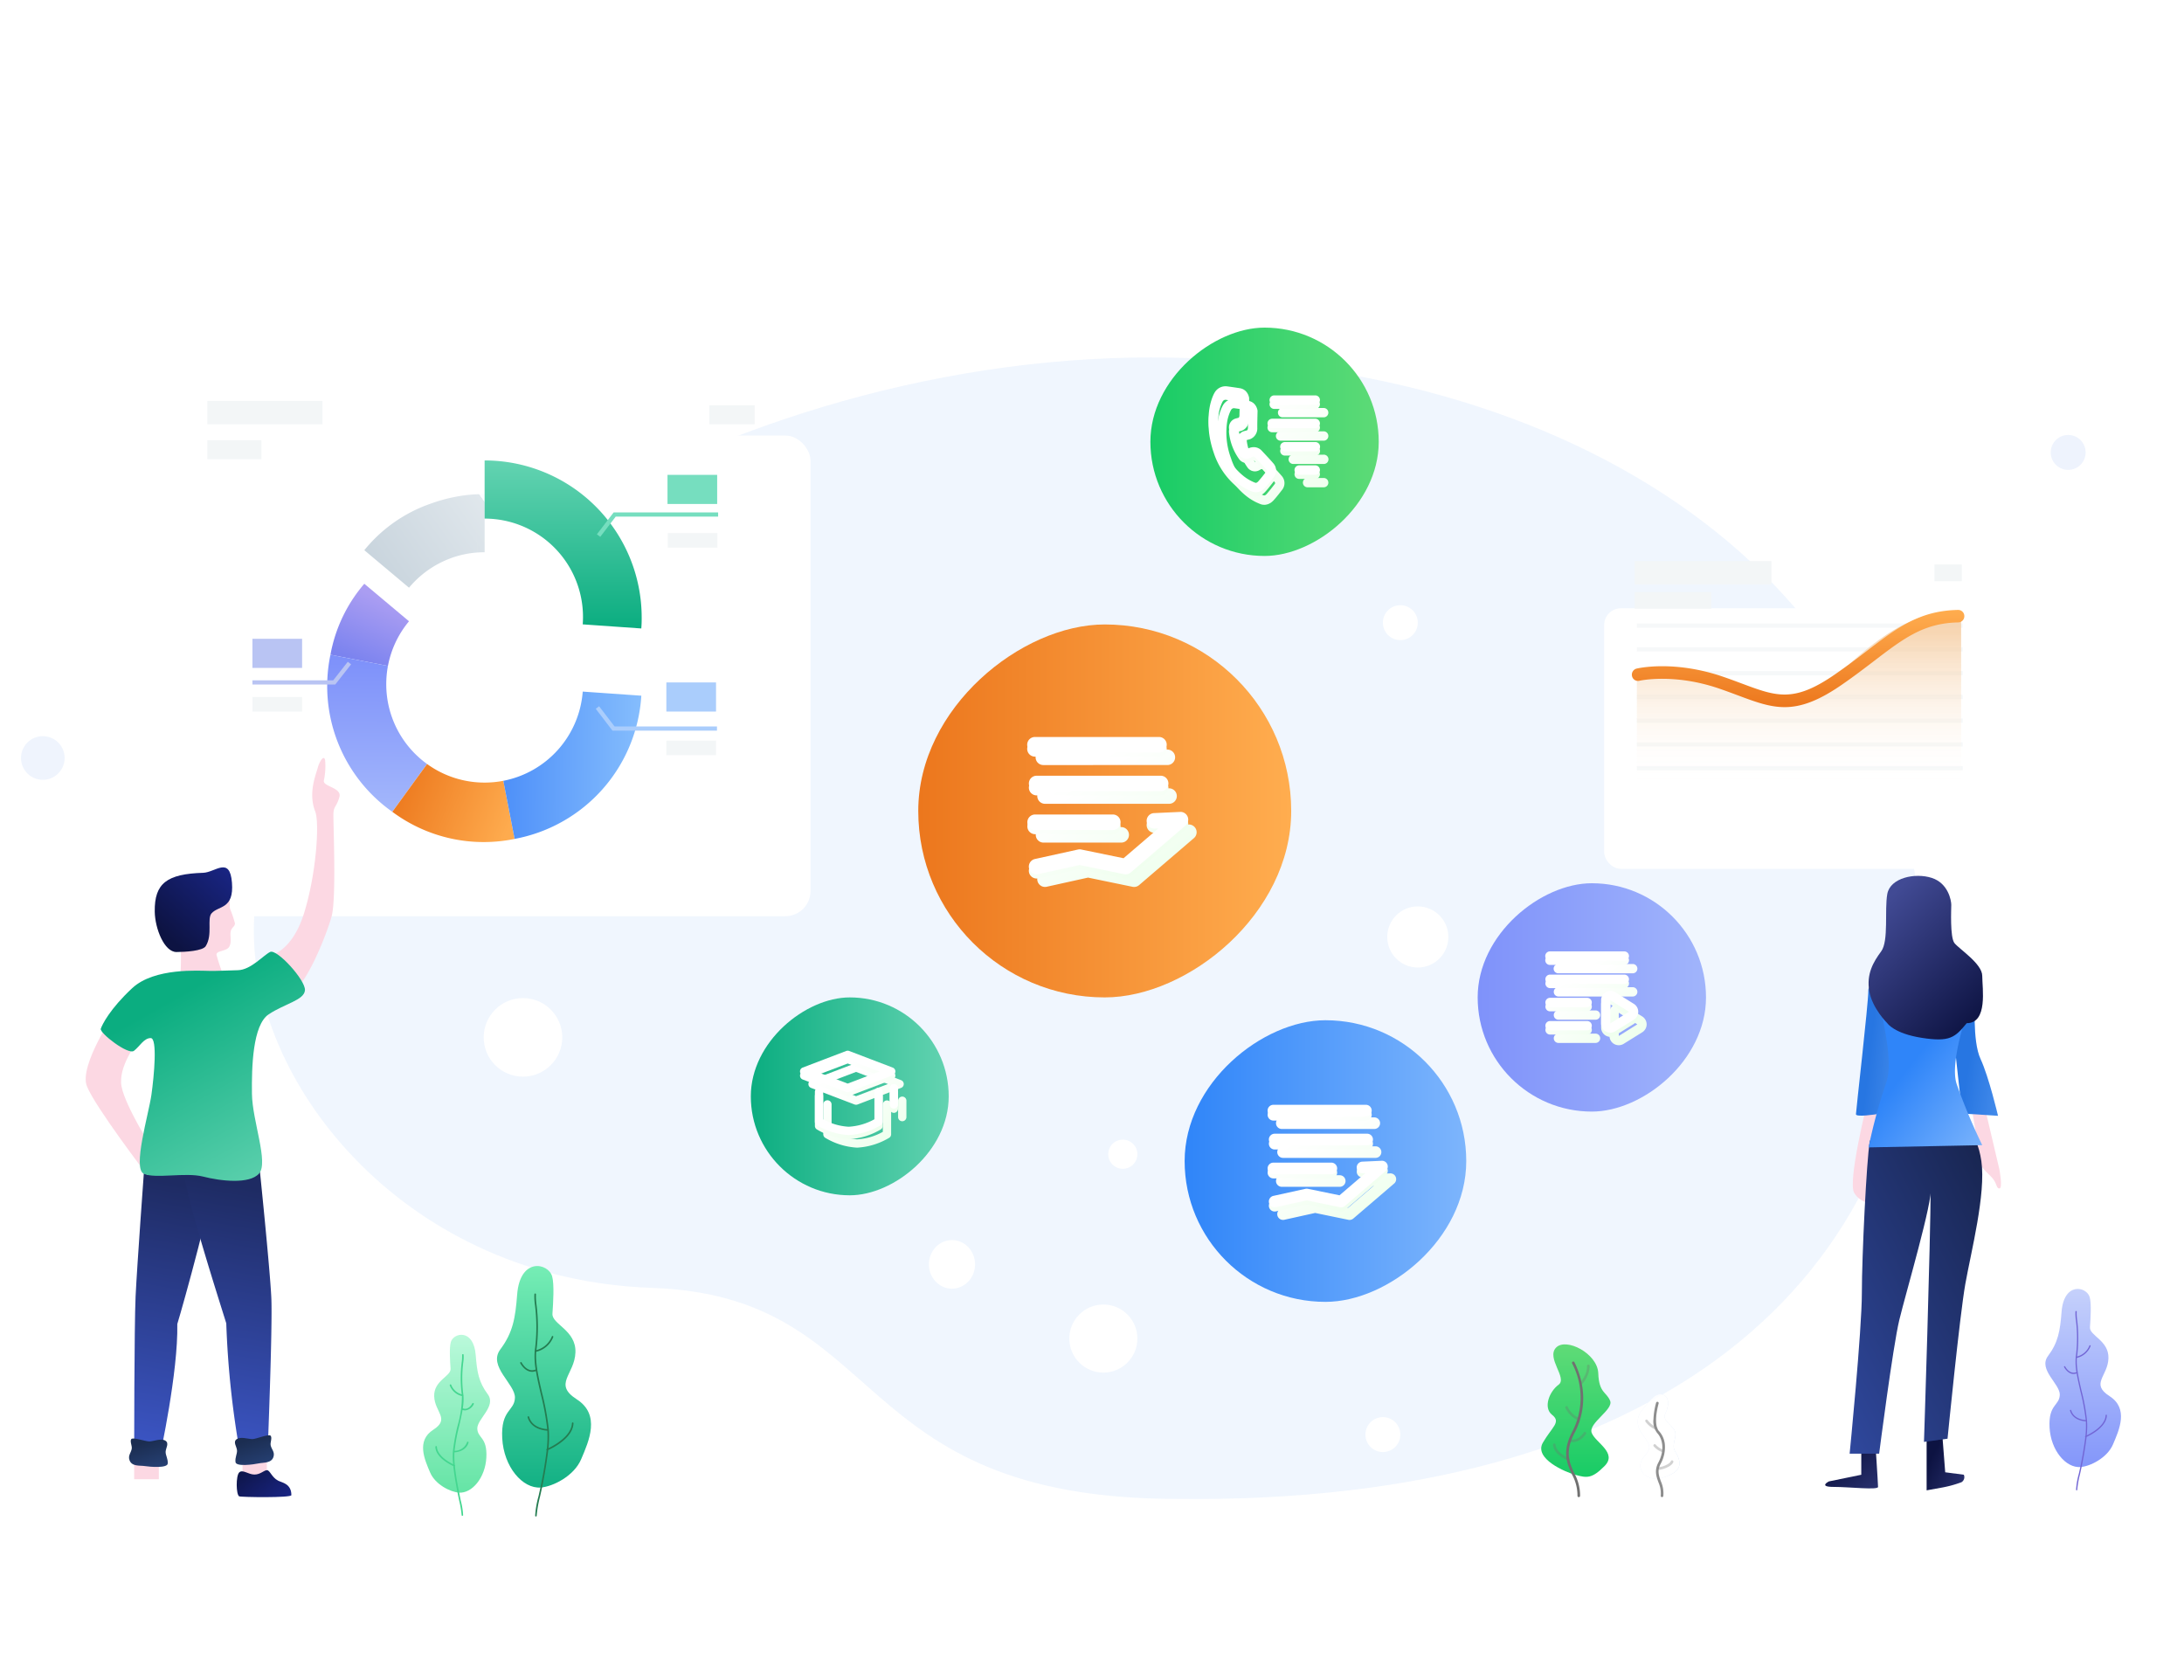 <svg xmlns="http://www.w3.org/2000/svg" xmlns:xlink="http://www.w3.org/1999/xlink" width="520" height="400" viewBox="0 0 520 400">
  <defs>
    <clipPath id="clip-path">
      <rect id="矩形_11173" data-name="矩形 11173" width="520" height="400" transform="translate(764 13083)" fill="#fff"/>
    </clipPath>
    <filter id="矩形_9578" x="285.942" y="48.819" width="286.484" height="254.04" filterUnits="userSpaceOnUse">
      <feOffset dy="16" input="SourceAlpha"/>
      <feGaussianBlur stdDeviation="32" result="blur"/>
      <feFlood flood-color="#94a2ab" flood-opacity="0.239"/>
      <feComposite operator="in" in2="blur"/>
      <feComposite in="SourceGraphic"/>
    </filter>
    <linearGradient id="linear-gradient" x1="0.5" y1="0.113" x2="0.5" y2="1" gradientUnits="objectBoundingBox">
      <stop offset="0" stop-color="#f5cca0"/>
      <stop offset="1" stop-color="#fff" stop-opacity="0"/>
    </linearGradient>
    <linearGradient id="linear-gradient-2" x1="0.5" x2="0.5" y2="1" gradientUnits="objectBoundingBox">
      <stop offset="0" stop-color="#ffad4f"/>
      <stop offset="1" stop-color="#ec771d"/>
    </linearGradient>
    <linearGradient id="linear-gradient-3" x1="0.327" y1="0.573" x2="2.542" y2="1.406" gradientUnits="objectBoundingBox">
      <stop offset="0" stop-color="#2776e2"/>
      <stop offset="1" stop-color="#7db5fc"/>
    </linearGradient>
    <linearGradient id="linear-gradient-5" x1="1.92" y1="1.071" x2="0.797" y2="-0.086" gradientUnits="objectBoundingBox">
      <stop offset="0" stop-color="#414a94"/>
      <stop offset="1" stop-color="#0d1342"/>
    </linearGradient>
    <linearGradient id="linear-gradient-7" x1="-0.054" y1="1.029" x2="0.822" y2="-0.061" gradientUnits="objectBoundingBox">
      <stop offset="0" stop-color="#3049a0"/>
      <stop offset="1" stop-color="#182550"/>
    </linearGradient>
    <linearGradient id="linear-gradient-8" x1="0.5" y1="0.379" x2="1.052" y2="1" gradientUnits="objectBoundingBox">
      <stop offset="0" stop-color="#2f85f9"/>
      <stop offset="1" stop-color="#7db5fc"/>
    </linearGradient>
    <linearGradient id="linear-gradient-9" x1="0.175" y1="0.157" x2="0.771" y2="1" xlink:href="#linear-gradient-5"/>
    <linearGradient id="linear-gradient-10" x1="0.5" x2="0.5" y2="1" gradientUnits="objectBoundingBox">
      <stop offset="0" stop-color="#c8d3fb"/>
      <stop offset="1" stop-color="#8396fa"/>
    </linearGradient>
    <filter id="矩形_7705" x="-57.685" y="7.703" width="346.667" height="306.431" filterUnits="userSpaceOnUse">
      <feOffset dy="16" input="SourceAlpha"/>
      <feGaussianBlur stdDeviation="32" result="blur-2"/>
      <feFlood flood-color="#94a2ab" flood-opacity="0.239"/>
      <feComposite operator="in" in2="blur-2"/>
      <feComposite in="SourceGraphic"/>
    </filter>
    <linearGradient id="linear-gradient-11" x1="1.159" y1="0.369" x2="0.101" y2="0.954" gradientUnits="objectBoundingBox">
      <stop offset="0" stop-color="#fbfdff"/>
      <stop offset="0.003" stop-color="#e0e7ec"/>
      <stop offset="1" stop-color="#c7d3dc"/>
    </linearGradient>
    <filter id="联合_184" x="50.035" y="81.125" width="101.851" height="95.493" filterUnits="userSpaceOnUse">
      <feOffset dy="8" input="SourceAlpha"/>
      <feGaussianBlur stdDeviation="12" result="blur-3"/>
      <feFlood flood-color="#75b1fa" flood-opacity="0.161"/>
      <feComposite operator="in" in2="blur-3"/>
      <feComposite in="SourceGraphic"/>
    </filter>
    <linearGradient id="linear-gradient-12" x1="0.396" y1="0.968" x2="0.716" y2="0.218" gradientUnits="objectBoundingBox">
      <stop offset="0" stop-color="#7b83ef"/>
      <stop offset="1" stop-color="#aa9df2"/>
    </linearGradient>
    <filter id="路径_5012" x="30.091" y="90.278" width="115.993" height="116.854" filterUnits="userSpaceOnUse">
      <feOffset dy="16" input="SourceAlpha"/>
      <feGaussianBlur stdDeviation="16" result="blur-4"/>
      <feFlood flood-color="#75b1fa" flood-opacity="0.161"/>
      <feComposite operator="in" in2="blur-4"/>
      <feComposite in="SourceGraphic"/>
    </filter>
    <linearGradient id="linear-gradient-13" x1="0.518" y1="1" x2="0.524" gradientUnits="objectBoundingBox">
      <stop offset="0" stop-color="#a3b7fb"/>
      <stop offset="1" stop-color="#7d90fa"/>
    </linearGradient>
    <filter id="路径_5013" x="41.942" y="119.885" width="95.736" height="109.389" filterUnits="userSpaceOnUse">
      <feOffset dy="16" input="SourceAlpha"/>
      <feGaussianBlur stdDeviation="12" result="blur-5"/>
      <feFlood flood-color="#75b1fa" flood-opacity="0.161"/>
      <feComposite operator="in" in2="blur-5"/>
      <feComposite in="SourceGraphic"/>
    </filter>
    <linearGradient id="linear-gradient-14" x1="-0.045" y1="0.474" x2="0.975" y2="0.717" gradientUnits="objectBoundingBox">
      <stop offset="0" stop-color="#ec771c"/>
      <stop offset="1" stop-color="#feab4e"/>
    </linearGradient>
    <filter id="路径_5014" x="45.406" y="133.889" width="125.115" height="114.571" filterUnits="userSpaceOnUse">
      <feOffset dy="16" input="SourceAlpha"/>
      <feGaussianBlur stdDeviation="16" result="blur-6"/>
      <feFlood flood-color="#f08126" flood-opacity="0.161"/>
      <feComposite operator="in" in2="blur-6"/>
      <feComposite in="SourceGraphic"/>
    </filter>
    <linearGradient id="linear-gradient-15" y1="0.445" x2="1" y2="0.456" gradientUnits="objectBoundingBox">
      <stop offset="0" stop-color="#4e90f9"/>
      <stop offset="1" stop-color="#85bdfd"/>
    </linearGradient>
    <filter id="路径_5015" x="71.246" y="116.119" width="129.978" height="132.195" filterUnits="userSpaceOnUse">
      <feOffset dy="16" input="SourceAlpha"/>
      <feGaussianBlur stdDeviation="16" result="blur-7"/>
      <feFlood flood-color="#75b1fa" flood-opacity="0.161"/>
      <feComposite operator="in" in2="blur-7"/>
      <feComposite in="SourceGraphic"/>
    </filter>
    <linearGradient id="linear-gradient-16" x1="0.5" x2="0.5" y2="1" gradientUnits="objectBoundingBox">
      <stop offset="0" stop-color="#63d3b1"/>
      <stop offset="1" stop-color="#0bad80"/>
    </linearGradient>
    <linearGradient id="linear-gradient-17" x1="1" x2="0.214" y2="0.857" gradientUnits="objectBoundingBox">
      <stop offset="0" stop-color="#192584"/>
      <stop offset="1" stop-color="#0d1342"/>
    </linearGradient>
    <linearGradient id="linear-gradient-18" x1="0.305" y1="1" x2="0.349" y2="0.091" gradientUnits="objectBoundingBox">
      <stop offset="0" stop-color="#3c56c6"/>
      <stop offset="1" stop-color="#1e2b63"/>
    </linearGradient>
    <linearGradient id="linear-gradient-20" x1="0.819" y1="1.056" x2="0.4" y2="0.189" xlink:href="#linear-gradient-16"/>
    <linearGradient id="linear-gradient-21" x1="1.057" y1="2.101" x2="0.26" y2="0.241" gradientUnits="objectBoundingBox">
      <stop offset="0" stop-color="#355aa2"/>
      <stop offset="1" stop-color="#1b2d51"/>
    </linearGradient>
    <linearGradient id="linear-gradient-23" x1="1" y1="0.888" x2="-0.122" y2="0.148" xlink:href="#linear-gradient-17"/>
    <linearGradient id="linear-gradient-25" x1="0.5" x2="0.5" y2="1" gradientUnits="objectBoundingBox">
      <stop offset="0" stop-color="#befadd"/>
      <stop offset="1" stop-color="#64e4a5"/>
    </linearGradient>
    <linearGradient id="linear-gradient-26" x1="0.5" x2="0.5" y2="1" gradientUnits="objectBoundingBox">
      <stop offset="0" stop-color="#7af0b7"/>
      <stop offset="1" stop-color="#12b084"/>
    </linearGradient>
    <linearGradient id="linear-gradient-27" x1="1.161" y1="0.584" x2="0.438" y2="0.584" gradientUnits="objectBoundingBox">
      <stop offset="0" stop-color="#a0bde6"/>
      <stop offset="1" stop-color="#e3edfc"/>
    </linearGradient>
    <filter id="leaves">
      <feOffset input="SourceAlpha"/>
      <feGaussianBlur stdDeviation="3.5" result="blur-8"/>
      <feFlood flood-color="#aec8f5" result="color"/>
      <feComposite operator="out" in="SourceGraphic" in2="blur-8"/>
      <feComposite operator="in" in="color"/>
      <feComposite operator="in" in2="SourceGraphic"/>
    </filter>
    <linearGradient id="linear-gradient-28" x1="0.5" y1="1.051" x2="0.5" y2="-0.021" gradientUnits="objectBoundingBox">
      <stop offset="0" stop-color="#14cb65"/>
      <stop offset="1" stop-color="#5fdb77"/>
    </linearGradient>
    <linearGradient id="linear-gradient-30" x1="0.312" y1="0.237" x2="0.864" y2="0.931" gradientUnits="objectBoundingBox">
      <stop offset="0" stop-color="#fff"/>
      <stop offset="1" stop-color="#eeffed"/>
    </linearGradient>
    <filter id="联合_333" x="240.074" y="171.961" width="51.373" height="45.705" filterUnits="userSpaceOnUse">
      <feOffset dx="2" dy="2" input="SourceAlpha"/>
      <feGaussianBlur stdDeviation="2" result="blur-9"/>
      <feFlood flood-color="#c4681f"/>
      <feComposite operator="in" in2="blur-9"/>
    </filter>
    <filter id="联合_333-2" x="240.074" y="171.961" width="51.373" height="45.705" filterUnits="userSpaceOnUse">
      <feOffset dy="-1" input="SourceAlpha"/>
      <feGaussianBlur result="blur-10"/>
      <feFlood flood-color="#fff" flood-opacity="0.161" result="color-2"/>
      <feComposite operator="out" in="SourceGraphic" in2="blur-10"/>
      <feComposite operator="in" in="color-2"/>
      <feComposite operator="in" in2="SourceGraphic"/>
    </filter>
    <linearGradient id="linear-gradient-32" x1="0.656" y1="-0.074" x2="0.656" y2="1.054" xlink:href="#linear-gradient-13"/>
    <filter id="联合_178" x="363.453" y="223.021" width="35.109" height="32.341" filterUnits="userSpaceOnUse">
      <feOffset dx="2" dy="2" input="SourceAlpha"/>
      <feGaussianBlur stdDeviation="2" result="blur-11"/>
      <feFlood flood-color="#5772db"/>
      <feComposite operator="in" in2="blur-11"/>
    </filter>
    <filter id="联合_178-2" x="363.453" y="223.021" width="35.109" height="32.341" filterUnits="userSpaceOnUse">
      <feOffset dy="-1" input="SourceAlpha"/>
      <feGaussianBlur result="blur-12"/>
      <feFlood flood-color="#fff" flood-opacity="0.161" result="color-3"/>
      <feComposite operator="out" in="SourceGraphic" in2="blur-12"/>
      <feComposite operator="in" in="color-3"/>
      <feComposite operator="in" in2="SourceGraphic"/>
    </filter>
    <filter id="联合_175" x="185.979" y="246.658" width="36.338" height="33.08" filterUnits="userSpaceOnUse">
      <feOffset dx="2" dy="2" input="SourceAlpha"/>
      <feGaussianBlur stdDeviation="2" result="blur-13"/>
      <feFlood flood-color="#0faa7f"/>
      <feComposite operator="in" in2="blur-13"/>
    </filter>
    <filter id="联合_175-2" x="185.979" y="246.658" width="36.338" height="33.08" filterUnits="userSpaceOnUse">
      <feOffset dy="-1" input="SourceAlpha"/>
      <feGaussianBlur result="blur-14"/>
      <feFlood flood-color="#fff" flood-opacity="0.161" result="color-4"/>
      <feComposite operator="out" in="SourceGraphic" in2="blur-14"/>
      <feComposite operator="in" in="color-4"/>
      <feComposite operator="in" in2="SourceGraphic"/>
    </filter>
    <filter id="联合_173" x="283.109" y="88.445" width="39.667" height="38.235" filterUnits="userSpaceOnUse">
      <feOffset dx="2" dy="2" input="SourceAlpha"/>
      <feGaussianBlur stdDeviation="2" result="blur-15"/>
      <feFlood flood-color="#32b456"/>
      <feComposite operator="in" in2="blur-15"/>
    </filter>
    <filter id="联合_173-2" x="283.109" y="88.445" width="39.667" height="38.235" filterUnits="userSpaceOnUse">
      <feOffset dy="-1" input="SourceAlpha"/>
      <feGaussianBlur result="blur-16"/>
      <feFlood flood-color="#fff" flood-opacity="0.161" result="color-5"/>
      <feComposite operator="out" in="SourceGraphic" in2="blur-16"/>
      <feComposite operator="in" in="color-5"/>
      <feComposite operator="in" in2="SourceGraphic"/>
    </filter>
    <linearGradient id="linear-gradient-41" x1="0.5" y1="1" x2="0.5" y2="0" xlink:href="#linear-gradient-8"/>
    <filter id="联合_176" x="297.313" y="259.537" width="41.643" height="37.411" filterUnits="userSpaceOnUse">
      <feOffset dx="2" dy="2" input="SourceAlpha"/>
      <feGaussianBlur stdDeviation="2" result="blur-17"/>
      <feFlood flood-color="#2d77db"/>
      <feComposite operator="in" in2="blur-17"/>
    </filter>
    <filter id="联合_176-2" x="297.313" y="259.537" width="41.643" height="37.411" filterUnits="userSpaceOnUse">
      <feOffset dy="-1" input="SourceAlpha"/>
      <feGaussianBlur result="blur-18"/>
      <feFlood flood-color="#fff" flood-opacity="0.161" result="color-6"/>
      <feComposite operator="out" in="SourceGraphic" in2="blur-18"/>
      <feComposite operator="in" in="color-6"/>
      <feComposite operator="in" in2="SourceGraphic"/>
    </filter>
  </defs>
  <g id="solution_banner_img" transform="translate(-764 -13083)" clip-path="url(#clip-path)">
    <g id="solution_banner_img-2" data-name="solution_banner_img" transform="translate(-5892 18196.949)">
      <g id="组_16401" data-name="组 16401" transform="translate(6676.404 -5053)">
        <path id="椭圆形" d="M219.892,271.764C333.723,273.1,396.531,220.88,396.531,139.118S319.506,0,213.527,0,0,68.586,0,136.578c0,37.5,36.777,82.936,94.731,84.939C151.547,223.48,140.468,271.764,219.892,271.764Z" transform="translate(40.032 24.155)" fill="#ecf3fe" opacity="0.796"/>
        <g id="组_16395" data-name="组 16395" transform="translate(17.911 26.753)">
          <g id="组_16423" data-name="组 16423" transform="translate(343.627 41.117)">
            <g id="组_13546" data-name="组 13546" transform="translate(0 0)">
              <g transform="matrix(1, 0, 0, 1, -381.94, -128.82)" filter="url(#矩形_9578)">
                <rect id="矩形_9578-2" data-name="矩形 9578" width="94.484" height="62.041" rx="4" transform="translate(381.94 128.82)" fill="#fff"/>
              </g>
              <g id="组_13545" data-name="组 13545" transform="translate(7.215 5.874)">
                <path id="路径_6388" data-name="路径 6388" d="M1.981-12.725c.048.145.1.323.13.475H.791v1.142A2.3,2.3,0,0,1,.405-9.591a2.069,2.069,0,0,1,.367.33,2.864,2.864,0,0,0,.5-1.84v-.716H3.806v-.434H2.623a5.292,5.292,0,0,0-.171-.56Zm2.852-.059a2.587,2.587,0,0,1-.63,1.061,2.933,2.933,0,0,1,.408.237,3.071,3.071,0,0,0,.308-.419h.809v.427h-1.5v.412H7.511v-.412H6.2v-.427H7.285v-.408H6.2V-12.8H5.727v.482H5.134a3.368,3.368,0,0,0,.145-.363ZM4.655-10.8v1.5h.456V-9.48H6.676v.171h.475V-10.8Zm.456.909v-.5H6.676v.5ZM9-12.543a5.027,5.027,0,0,1,.553.449H8.075v.438H9.332v.645H8.271v.43H9.332v.716H7.915v.438h3.338v-.438H9.821v-.716h1.072v-.43H9.821v-.645h1.246v-.438H9.892l.2-.141a4.111,4.111,0,0,0-.719-.564Zm3.019-.252v.708h-.445v.412h.445v.653c-.182.045-.352.082-.493.111l.115.427.378-.1v.771c0,.052-.022.07-.074.07s-.2,0-.349,0a1.369,1.369,0,0,1,.122.4,1.2,1.2,0,0,0,.567-.082c.126-.063.167-.174.167-.386V-10.7l.33-.089-.059-.4-.271.067v-.549h.393v-.412h-.393V-12.8Zm1.131.122v.4a.7.7,0,0,1-.5.719,1.743,1.743,0,0,1,.3.323,1.048,1.048,0,0,0,.612-1.031h.478v.393c0,.371.074.53.445.53h.248a.628.628,0,0,0,.234-.03c-.015-.1-.026-.26-.033-.367a.9.9,0,0,1-.2.022h-.2c-.056,0-.063-.041-.063-.148v-.812Zm1.072,1.9a1.785,1.785,0,0,1-.43.523,1.849,1.849,0,0,1-.456-.523Zm-1.394-.412v.412h.226l-.148.052a2.761,2.761,0,0,0,.516.716,2.924,2.924,0,0,1-.864.286,1.546,1.546,0,0,1,.219.408,3.391,3.391,0,0,0,1.009-.4,2.957,2.957,0,0,0,.968.4,1.93,1.93,0,0,1,.282-.412A3.114,3.114,0,0,1,14.172-10a2.373,2.373,0,0,0,.645-1.079l-.289-.119-.078.019ZM16.634-12.7a2.182,2.182,0,0,1,.167.289H15.518v.423h.853l-.319.137a2.727,2.727,0,0,1,.263.456h-.764v.516a2.143,2.143,0,0,1-.323,1.294,1.918,1.918,0,0,1,.375.319,2.756,2.756,0,0,0,.415-1.606v-.089h2.592v-.434h-.786l.308-.434-.5-.156a3.5,3.5,0,0,1-.271.59H16.5l.256-.115a2.344,2.344,0,0,0-.293-.478h2.069v-.423H17.328a1.869,1.869,0,0,0-.234-.4Zm2.629,3.386a5.432,5.432,0,0,1,1.276-.527,2.521,2.521,0,0,1-.022-.456l-.8.267v-1.216h.842v-.441H19.72V-12.74h-.475v2.7a.422.422,0,0,1-.193.352A1.221,1.221,0,0,1,19.264-9.313Zm1.487-3.445v2.67c0,.53.126.69.56.69h.49c.438,0,.545-.293.59-1.057a1.471,1.471,0,0,1-.43-.2c-.026.656-.052.823-.2.823h-.378c-.137,0-.156-.033-.156-.245v-.853a13.513,13.513,0,0,0,1.179-.9l-.367-.4a7.5,7.5,0,0,1-.812.783v-1.305Zm4.358,0-.415.163a6.219,6.219,0,0,0,.753,1.161H23.477a4.616,4.616,0,0,0,.7-1.179l-.482-.137a3.081,3.081,0,0,1-1.02,1.394,3.125,3.125,0,0,1,.378.352,2.392,2.392,0,0,0,.226-.211v.219h.6a1.426,1.426,0,0,1-1.109,1.3,1.481,1.481,0,0,1,.282.393,1.847,1.847,0,0,0,1.3-1.691h.775a2.88,2.88,0,0,1-.145,1.161.2.2,0,0,1-.148.048c-.093,0-.286,0-.49-.019a1.081,1.081,0,0,1,.145.449,3.777,3.777,0,0,0,.564-.011.442.442,0,0,0,.337-.174c.13-.156.174-.593.211-1.7v-.011c.07.078.141.148.208.215a2.05,2.05,0,0,1,.36-.378A4.432,4.432,0,0,1,25.109-12.754Zm2.922.371v1.1a3.165,3.165,0,0,1-.371,1.739,1.757,1.757,0,0,1,.371.223,3.609,3.609,0,0,0,.423-1.8h.486v1.81h.441v-1.81h.478v-.419H28.454v-.523a6.476,6.476,0,0,0,1.209-.341l-.378-.349A5.489,5.489,0,0,1,28.031-12.383ZM26.945-12.8v.768h-.5v.419H26.9a3.609,3.609,0,0,1-.556,1.242,2.189,2.189,0,0,1,.211.415,3.191,3.191,0,0,0,.393-.8v1.443h.427V-10.9c.093.163.182.33.234.449l.256-.352c-.067-.1-.352-.493-.49-.664v-.137h.512v-.419h-.512V-12.8Z" transform="translate(-0.405 12.81)" fill="#181818"/>
              </g>
              <rect id="矩形_11008" data-name="矩形 11008" width="32.611" height="5.568" transform="translate(7.215 4.773)" fill="#f3f6f7"/>
              <rect id="矩形_11009" data-name="矩形 11009" width="18.294" height="3.977" transform="translate(7.215 12.135)" fill="#f3f6f7"/>
              <rect id="矩形_11010" data-name="矩形 11010" width="6.514" height="3.977" transform="translate(78.639 5.568)" fill="#f3f6f7"/>
            </g>
            <g id="组_13605" data-name="组 13605" transform="translate(7.788 20.131)" opacity="0.3">
              <path id="路径_6379" data-name="路径 6379" d="M-688.84-3128.441h77.585" transform="translate(688.84 3128.441)" fill="none" stroke="#e0e7ec" stroke-width="1"/>
              <path id="路径_6380" data-name="路径 6380" d="M-688.84-3128.441h77.585" transform="translate(688.84 3134.097)" fill="none" stroke="#e0e7ec" stroke-width="1"/>
              <path id="路径_6381" data-name="路径 6381" d="M-688.84-3128.441h77.585" transform="translate(688.84 3139.754)" fill="none" stroke="#e0e7ec" stroke-width="1"/>
              <path id="路径_6382" data-name="路径 6382" d="M-688.84-3128.441h77.585" transform="translate(688.84 3145.41)" fill="none" stroke="#e0e7ec" stroke-width="1"/>
              <path id="路径_6383" data-name="路径 6383" d="M-688.84-3128.441h77.585" transform="translate(688.84 3151.067)" fill="none" stroke="#e0e7ec" stroke-width="1"/>
              <path id="路径_6384" data-name="路径 6384" d="M-688.84-3128.441h77.585" transform="translate(688.84 3156.723)" fill="none" stroke="#e0e7ec" stroke-width="1"/>
              <path id="路径_6385" data-name="路径 6385" d="M-688.84-3128.441h77.585" transform="translate(688.84 3162.379)" fill="none" stroke="#e0e7ec" stroke-width="1"/>
            </g>
            <g id="组_13606" data-name="组 13606" transform="translate(6.597 16.392)">
              <path id="路径_6386" data-name="路径 6386" d="M189.369-2834.909v-26.3s10.559-2.067,17.436.7,17.691,11.708,32.663-1.986,21.977-12.672,27.109-12.417v40.991Z" transform="translate(-188.178 2875.821)" opacity="0.8" fill="url(#linear-gradient)"/>
              <path id="路径_5029" data-name="路径 5029" d="M219.739-2859.452c-3.62,0-6.978-1.253-11.143-2.809-1.345-.5-2.788-1.041-4.368-1.585-10.881-3.746-19-1.9-19.078-1.878a1.45,1.45,0,0,1-1.739-1.113,1.489,1.489,0,0,1,1.079-1.786c.36-.087,8.948-2.077,20.659,1.955,1.606.552,3.071,1.1,4.437,1.61,8.191,3.058,12.3,4.593,22.025-2.111,2.891-1.992,5.432-3.933,7.675-5.644,7.308-5.579,12.589-9.609,21.769-9.784a1.47,1.47,0,0,1,1.476,1.461,1.472,1.472,0,0,1-1.422,1.516c-8.251.156-12.962,3.753-20.093,9.2-2.269,1.732-4.84,3.7-7.788,5.728C227.623-2860.832,223.537-2859.452,219.739-2859.452Z" transform="translate(-183.372 2882.597)" fill="url(#linear-gradient-2)"/>
            </g>
          </g>
          <g id="编组_55" data-name="编组 55" transform="translate(396.248 120.825)">
            <path id="路径_25" data-name="路径 25" d="M3.4,0S-1.226,18.585.314,21.31s5.1,2.746,5.1,2.746L10.524,0" transform="translate(6.578 54.125)" fill="#fcd8e3"/>
            <path id="路径_26" data-name="路径 26" d="M3.368,1.44,7.094,17.286s.848,4.515,0,4.515-.447-1.32-2.087-2.917-2.989-2.7-2.989-5.493S0,0,0,0Z" transform="translate(34.392 52.622)" fill="#fcd8e3"/>
            <path id="路径_19" data-name="路径 19" d="M2.95,1.08C2.95,4.147,0,29.739,0,30.5s4.843,0,4.843,0,4.929-4,4.929-6.721S8.414,4.111,8.414,4.111,2.95-1.986,2.95,1.08Z" transform="translate(7.33 26.257)" fill="url(#linear-gradient-3)"/>
            <path id="路径_20" data-name="路径 20" d="M5.083,0S4.354,9.966,6.358,14.268s4.167,13.547,4.167,13.547l-8.537-.55S0,9.789,0,8.768,5.083,0,5.083,0Z" transform="translate(30.634 29.318)" fill="url(#linear-gradient-3)"/>
            <path id="路径_23" data-name="路径 23" d="M8.85,2.218V8.781L1.141,10.366s-2.622,1.308,1.128,1.308,10.573.8,10.573,0S12.117,0,12.117,0,8.85.671,8.85,2.218Z" transform="translate(-0.25 133.81)" fill="url(#linear-gradient-5)"/>
            <path id="路径_24" data-name="路径 24" d="M0,5.1V18.042l3.356-.607A27.421,27.421,0,0,0,8.291,16.11a1.407,1.407,0,0,0,.566-1.785l-4.429-.581L3.356,0Z" transform="translate(24.156 128.26)" fill="url(#linear-gradient-5)"/>
            <path id="路径_22" data-name="路径 22" d="M4.772,3.986c-.74,4.468-1.861,27.056-1.861,35.976S0,78.194,0,78.194H7.026s3.26-25.436,4.8-31.834,8.129-28.712,7.46-31.49c0,12.25-1.587,60.522-1.587,60.522l5.609-.758s2.887-29.242,4.234-36.83,4.943-21.48,3.82-29.264S26.46.075,26.46.075,5.512-.481,4.772,3.986Z" transform="translate(5.826 59.374)" fill="url(#linear-gradient-7)"/>
            <path id="路径_21" data-name="路径 21" d="M2.866,4.248c0,3.954,3.36,14.145,1.221,19.762A125.451,125.451,0,0,0,0,39.09l27.063-.529A145.12,145.12,0,0,1,20.973,24.01C18.819,17.537,25.951,0,25.951,0S2.866.294,2.866,4.248Z" transform="translate(10.337 25.559)" fill="url(#linear-gradient-8)"/>
            <path id="路径_18" data-name="路径 18" d="M.166,27.46c-.714-4.126.989-6.986,2.831-9.476S3.76,8.132,4.459,4.3,11.069-.8,15.046.489,19.691,5.96,19.691,6.9s-.337,7.7.75,9.1,6.623,4.911,6.623,7.815,1.395,11.264-3.7,11.264c-2.8,3.426-4.046,4.526-10.691,3.491s-8.217-3.491-8.217-3.491S.88,31.586.166,27.46Z" transform="translate(10.337)" fill="url(#linear-gradient-9)"/>
          </g>
          <g id="plant_26_" transform="translate(448.675 219.173)">
            <path id="Path" d="M16.112,37c1.507-3.53,3.756-8.531-.84-11.484s-.4-4.7-.251-8.982-4.542-5.381-4.4-7.41.373-5.619-.06-7.15C9.836-.587,4.413-1.751,3.86,5.465,3.513,10,3.045,12.737.63,15.971s2.905,6.654,2.807,9.257S.716,27.447,1,32.965s3.91,9.691,7.354,9.445C10.7,42.242,14.736,40.225,16.112,37Z" transform="translate(0 0)" fill="url(#linear-gradient-10)"/>
            <path id="Path-2" data-name="Path" d="M10.209,24.846a.15.15,0,0,0-.145-.156.16.16,0,0,0-.155.145c-.086,2.473-3.433,4.274-4.5,4.784a20.91,20.91,0,0,0,.078-3.506,49.334,49.334,0,0,0-1.274-6.983c-.683-2.948-1.329-5.747-1.145-7.969A4.611,4.611,0,0,0,6.334,8.342a.15.15,0,1,0-.285-.093,4.324,4.324,0,0,1-2.944,2.59c.015-.123.031-.245.052-.364a34.377,34.377,0,0,0-.031-8.349A11.776,11.776,0,0,1,3.02.187.15.15,0,1,0,2.729.113a9.962,9.962,0,0,0,.1,2.04,34.148,34.148,0,0,1,.034,8.27c-.031.175-.054.356-.073.54a.15.15,0,0,0-.022.112.142.142,0,0,0,.01.025,14.735,14.735,0,0,0,.187,3.451h0C1.326,15.222.326,13.295.284,13.213a.15.15,0,1,0-.268.136c.01.019.85,1.646,2.267,1.646a2.046,2.046,0,0,0,.729-.143c.226,1.377.565,2.843.913,4.348a50.574,50.574,0,0,1,1.251,6.768c-.623-.039-2.867-.307-3.46-2.33a.15.15,0,1,0-.288.084c.661,2.254,3.154,2.519,3.772,2.549a21.5,21.5,0,0,1-.1,3.493l-.006,0a.15.15,0,0,0-.081.2.149.149,0,0,0,.059.069A87.845,87.845,0,0,1,3.512,38.82a17.746,17.746,0,0,0-.642,3.759.15.15,0,0,0,.147.119.14.14,0,0,0,.031,0,.15.15,0,0,0,.116-.178,21.553,21.553,0,0,1,.642-3.634,87.082,87.082,0,0,0,1.576-8.915C6.262,29.57,10.111,27.667,10.209,24.846Z" transform="translate(4.439 5.255)" fill="#7266d5"/>
          </g>
          <g id="组_16424" data-name="组 16424" transform="translate(0 0)">
            <g id="组_11743" data-name="组 11743" transform="translate(0)">
              <g transform="matrix(1, 0, 0, 1, -38.32, -87.7)" filter="url(#矩形_7705)">
                <rect id="矩形_7705-2" data-name="矩形 7705" width="154.667" height="114.431" rx="6" transform="translate(38.32 87.7)" fill="#fff"/>
              </g>
              <rect id="矩形_11012" data-name="矩形 11012" width="27.414" height="5.568" transform="translate(11.059 7.751)" fill="#f3f6f7"/>
              <rect id="矩形_11013" data-name="矩形 11013" width="12.864" height="4.528" transform="translate(11.059 17.105)" fill="#f3f6f7"/>
              <rect id="矩形_11014" data-name="矩形 11014" width="10.786" height="4.528" transform="translate(130.576 8.791)" fill="#f3f6f7"/>
            </g>
            <g id="组_11847" data-name="组 11847" transform="translate(21.789 21.922)">
              <g id="组_11846" data-name="组 11846" transform="translate(17.838 0)">
                <g transform="matrix(1, 0, 0, 1, -77.94, -109.62)" filter="url(#联合_184)">
                  <path id="联合_184-2" data-name="联合 184" d="M0,13.358a35.145,35.145,0,0,1,15.857-11.1l4.736,13.012a23.469,23.469,0,0,0-9.951,7.02Zm15.857-11.1A38.093,38.093,0,0,1,21.511.687h0a35.284,35.284,0,0,1,4.527-.6L27,13.9a23.439,23.439,0,0,0-6.411,1.363ZM26.038.091c.8-.056,1.8-.091,2.609-.091V13.846h0q-.828,0-1.642.058Z" transform="translate(86.74 109.63)" stroke="rgba(0,0,0,0)" stroke-miterlimit="10" stroke-width="1" fill="url(#linear-gradient-11)"/>
                </g>
                <g transform="matrix(1, 0, 0, 1, -77.94, -109.62)" filter="url(#路径_5012)">
                  <path id="路径_5012-2" data-name="路径 5012" d="M3009.681,564.7l-10.642-8.929a35.62,35.62,0,0,0-8.062,16.9l13.69,2.661A23.329,23.329,0,0,1,3009.681,564.7Z" transform="translate(-2912.3 -432.79)" stroke="rgba(0,0,0,0)" stroke-miterlimit="10" stroke-width="1" fill="url(#linear-gradient-12)"/>
                </g>
                <g transform="matrix(1, 0, 0, 1, -77.94, -109.62)" filter="url(#路径_5013)">
                  <path id="路径_5013-2" data-name="路径 5013" d="M2999.374,691.943a23.563,23.563,0,0,1,.4-4.348l-13.689-2.661a36.6,36.6,0,0,0,14.728,37.389l8.271-11.386A23.39,23.39,0,0,1,2999.374,691.943Z" transform="translate(-2907.41 -545.05)" fill="url(#linear-gradient-13)"/>
                </g>
                <g transform="matrix(1, 0, 0, 1, -77.94, -109.62)" filter="url(#路径_5014)">
                  <path id="路径_5014-2" data-name="路径 5014" d="M3125.509,888.079a23.312,23.312,0,0,1-13.707-4.429l-8.273,11.386a36.475,36.475,0,0,0,29.115,6.455l-2.688-13.835A23.521,23.521,0,0,1,3125.509,888.079Z" transform="translate(-3010.12 -717.76)" fill="url(#linear-gradient-14)"/>
                </g>
                <g transform="matrix(1, 0, 0, 1, -77.94, -109.62)" filter="url(#路径_5015)">
                  <path id="路径_5015-2" data-name="路径 5015" d="M3305.484,773.184l2.689,13.835a36.986,36.986,0,0,0,30.169-34.1l-13.948-.975A23.434,23.434,0,0,1,3305.484,773.184Z" transform="translate(-3185.65 -603.29)" stroke="rgba(0,0,0,0)" stroke-miterlimit="10" stroke-width="1" fill="url(#linear-gradient-15)"/>
                </g>
                <path id="路径_5016" data-name="路径 5016" d="M3271.505,453.684V467.53a23.423,23.423,0,0,1,23.422,23.423q0,.888-.066,1.759l13.949.975c.078-1.133.09-1.473.09-2.608A37.4,37.4,0,0,0,3271.505,453.684Z" transform="translate(-3234.061 -453.684)" fill="url(#linear-gradient-16)"/>
              </g>
              <path id="路径_24-2" data-name="路径 24" d="M44.152,0,40.533,4.614H21.058" transform="translate(-21.058 48.24)" fill="none" stroke="#b9c4f3" stroke-miterlimit="10" stroke-width="1"/>
              <path id="路径_24-3" data-name="路径 24" d="M0,0,3.532,4.614h24.13" transform="translate(82.445 59.226)" fill="none" stroke="#aacdfc" stroke-linecap="square" stroke-miterlimit="10" stroke-width="1"/>
              <path id="路径_24-4" data-name="路径 24" d="M0,4.614,3.532,0h24.13" transform="translate(82.717 12.875)" fill="none" stroke="#76debf" stroke-linecap="square" stroke-miterlimit="10" stroke-width="1"/>
              <rect id="矩形_11015" data-name="矩形 11015" width="11.825" height="6.933" transform="translate(0 42.464)" fill="#b9c4f3"/>
              <rect id="矩形_11018" data-name="矩形 11018" width="11.825" height="6.933" transform="translate(98.826 3.433)" fill="#76debf"/>
              <path id="路径_9796" data-name="路径 9796" d="M0,0H11.825V6.933H0Z" transform="translate(98.554 52.854)" fill="#aacdfc"/>
              <rect id="矩形_11016" data-name="矩形 11016" width="11.825" height="3.466" transform="translate(0 56.321)" fill="#f3f6f7"/>
              <rect id="矩形_11017" data-name="矩形 11017" width="11.825" height="3.466" transform="translate(98.881 17.29)" fill="#f3f6f7"/>
              <rect id="矩形_11019" data-name="矩形 11019" width="11.825" height="3.466" transform="translate(98.554 66.711)" fill="#f3f6f7"/>
            </g>
          </g>
        </g>
        <g id="组_16394" data-name="组 16394" transform="translate(0 119.518)">
          <g id="man_10_复制" transform="translate(0 0)">
            <path id="Path-3" data-name="Path" d="M-6.134,1.44c.94,2.033.479,3.14.709,4A25.262,25.262,0,0,1-4.275,8.845c.037.82-.828.932-1.015,2.005s.3,2.469-.345,3.593-3.168.864-3.02,1.949A45.692,45.692,0,0,0-6.919,21.5l-10.36.167s.413-5.859-.113-8.281-1.694-11.319.456-12.4S-7.132-.718-6.134,1.44Z" transform="translate(39.806 30.506)" fill="#fcd8e3"/>
            <path id="Path-4" data-name="Path" d="M-12.551,1.294c-8.618.271-11.642,2.458-11.544,9.242.059,4.043,2.274,9.64,5.182,9.621,2.1-.014,6.231-.248,6.956-1.4,1.719-2.739.247-6.521,1.4-7.826,1.638-1.855,5.359-.9,4.848-7.291S-9.682,1.2-12.551,1.294Z" transform="translate(40.535 26.039)" fill="url(#linear-gradient-17)"/>
            <path id="Path-5" data-name="Path" d="M-7.558,1.641V5.5h5.78l0-5.5Z" transform="translate(44.903 165.356)" fill="#fcd8e3"/>
            <path id="Path-6" data-name="Path" d="M-1.806,1.036V5.592H-7.684V0Z" transform="translate(19.222 166.121)" fill="#fcd8e3"/>
            <path id="Path-7" data-name="Path" d="M-22.714,2.59s-1.773,24.247-2.1,31.246-.344,37.952-.344,37.952l6.134.055s4.374-19.962,4.138-31.413c1.411-4.593,8.863-31.388,8.972-36.856S-20-.144-22.714,2.59Z" transform="translate(36.695 94.333)" fill="url(#linear-gradient-18)"/>
            <path id="Path-8" data-name="Path" d="M-9.377,2.788s2.542,24.576,2.868,31.574-.914,37.625-.914,37.625l-6.347.434a218.251,218.251,0,0,1-3.464-31.955c-1.411-4.593-10.122-31.584-10.23-37.052S-12.092.054-9.377,2.788Z" transform="translate(50.705 94.135)" fill="url(#linear-gradient-18)"/>
            <path id="Path-9" data-name="Path" d="M-10.3,7.135s-4.818,6.024-3.841,10.781,7.017,14.4,8.482,16.532-2.417,4.43-2.417,4.43S-20.451,22.692-22.405,17.771-15.6,0-15.6,0Z" transform="translate(22.689 60.369)" fill="#fcd8e3"/>
            <path id="Path-10" data-name="Path" d="M-22.161,47.191s5.423-.679,8.389-9.963,3.828-21.751,2.748-24.5c-1.71-4.358.13-8.643.61-10.432C-10.049.936-8.966-.929-8.664.533a16.358,16.358,0,0,1-.3,4.829C-9.266,6.854-4.619,7-5.271,9.3s-1.3,2.149-1.411,3.78.76,20.223-.434,24.6-5.754,15.748-9.12,17.826S-22.161,47.191-22.161,47.191Z" transform="translate(65.672)" fill="#fcd8e3"/>
            <path id="Path-11" data-name="Path" d="M-37.578,4.574c-2.524-.027-13.192-.82-18.485,4.1s-7.166,8.694-7.491,9.679,6.514,6.316,7.9,5.249,2.362-3.035,3.99-3.035.814,8.94.163,13.534-4.56,17.553-1.791,18.783,9.934-.41,14.087.656,11.074,1.886,13.354-.738-1.629-12.55-1.71-18.947.163-16.4,3.99-18.947,8.469-3.363,8.631-5.741-6.678-9.924-8.306-9.1S-27.831,4.327-30.9,4.409-35.786,4.593-37.578,4.574Z" transform="translate(67.145 46.117)" fill="url(#linear-gradient-20)"/>
            <path id="Path-12" data-name="Path" d="M-2.945,5.154C-3.437,6.693-5.312,6.452-6.5,6.7s-5.329.831-5.479-.307.434-1.97.357-2.841S-12.65,1.574-11.689.92-9.13.877-7.968.909C-7.119.932-3.985-.412-3.6.128S-3.743,1.7-3.612,2.374C-3.415,3.368-2.562,3.96-2.945,5.154Z" transform="translate(47.649 161.253)" fill="url(#linear-gradient-21)"/>
            <path id="Path-13" data-name="Path" d="M-11.93,5.2C-11.358,6.715-9.5,6.376-8.3,6.564s5.365.549,5.455-.6-.535-1.945-.5-2.819.923-2.032-.071-2.634S-5.976.607-7.134.7c-.847.068-4.046-1.109-4.4-.549s.221,1.566.124,2.243C-11.552,3.4-12.373,4.032-11.93,5.2Z" transform="translate(22.377 162.021)" fill="url(#linear-gradient-21)"/>
            <path id="Path-14" data-name="Path" d="M-16.43.548c.8-.82,2.2.492,3.625.492S-10.589.056-9.845,0s1.124,1.695,2.7,2.5C-6.212,2.975-4,3.211-4,5.941c0,.676-12.038.5-12.432.284C-17.179,5.8-17.235,1.368-16.43.548Z" transform="translate(52.971 169.562)" fill="url(#linear-gradient-23)"/>
            <path id="Path-15" data-name="Path" d="M-16.43.548c.8-.82,2.2.492,3.625.492S-10.589.056-9.845,0s1.124,1.695,2.7,2.5C-6.212,2.975-4,3.211-4,5.941c0,.676-12.038.5-12.432.284C-17.18,5.8-17.235,1.368-16.43.548Z" transform="translate(27.239 169.562)" fill="url(#linear-gradient-23)"/>
          </g>
          <g id="plant_25_" transform="translate(80.326 120.959)">
            <g id="Group" transform="translate(0 16.366)">
              <path id="Path-16" data-name="Path" d="M1.682,32.792c-1.336-3.128-3.328-7.56.744-10.178s.355-4.167.222-7.96,4.025-4.768,3.9-6.567S6.218,3.108,6.6,1.751c.642-2.271,5.448-3.3,5.938,3.092.308,4.018.722,6.444,2.863,9.311s-2.575,5.9-2.488,8.2,2.411,1.966,2.157,6.856-3.465,8.588-6.518,8.37C6.481,37.435,2.9,35.647,1.682,32.792Z" transform="translate(0 0)" fill="url(#linear-gradient-25)"/>
              <path id="Path-17" data-name="Path" d="M9.053,11.656a.188.188,0,0,0-.251.083c-.036.071-.884,1.708-2.267,1.173A13.05,13.05,0,0,0,6.694,9.9.155.155,0,0,0,6.7,9.879a.182.182,0,0,0-.019-.12c-.017-.162-.037-.322-.065-.478a30.222,30.222,0,0,1,.031-7.315A8.516,8.516,0,0,0,6.734.141a.186.186,0,1,0-.361.092,10.945,10.945,0,0,1-.1,1.7A30.513,30.513,0,0,0,6.25,9.346c.014.078.023.158.034.238A3.726,3.726,0,0,1,3.792,7.348a.187.187,0,1,0-.355.115A4.124,4.124,0,0,0,6.327,9.988,25.563,25.563,0,0,1,5.311,17a43.777,43.777,0,0,0-1.131,6.2,18.8,18.8,0,0,0,.057,3.019c-1.017-.5-3.791-2.052-3.864-4.15a.2.2,0,0,0-.193-.18.187.187,0,0,0-.18.194c.087,2.5,3.431,4.184,4.275,4.57.275,2.773.92,5.922,1.4,8.253a21.779,21.779,0,0,1,.573,3.369.187.187,0,0,0,.144.222.171.171,0,0,0,.039,0,.187.187,0,0,0,.183-.148,17.248,17.248,0,0,0-.573-3.521c-.471-2.3-1.1-5.4-1.382-8.132a.18.18,0,0,0,.052-.063.184.184,0,0,0-.08-.23,19.7,19.7,0,0,1-.084-3.011c.633-.04,2.765-.323,3.344-2.295a.187.187,0,1,0-.358-.1,3.134,3.134,0,0,1-2.956,2.027,45.231,45.231,0,0,1,1.1-5.934c.3-1.312.6-2.59.8-3.793a1.838,1.838,0,0,0,.6.106,2.561,2.561,0,0,0,2.061-1.486A.189.189,0,0,0,9.053,11.656Z" transform="translate(2.925 4.603)" fill="#44d690"/>
            </g>
            <g id="Group-2" data-name="Group" transform="translate(17.601)">
              <path id="Path-18" data-name="Path" d="M20.034,46.009C21.908,41.62,24.7,35.4,18.99,31.73s-.5-5.847-.312-11.169-5.647-6.69-5.473-9.214.464-6.986-.074-8.89C12.23-.73,5.488-2.177,4.8,6.8,4.368,12.433,3.786,15.837.783,19.859S4.4,28.132,4.273,31.369.891,34.127,1.247,40.988s4.861,12.05,9.145,11.744C13.3,52.524,18.323,50.016,20.034,46.009Z" transform="translate(0 0)" fill="url(#linear-gradient-26)"/>
              <path id="Path-19" data-name="Path" d="M12.694,30.894a.187.187,0,0,0-.18-.194.2.2,0,0,0-.193.18c-.107,3.075-4.269,5.314-5.589,5.949a26,26,0,0,0,.1-4.359,61.343,61.343,0,0,0-1.584-8.683c-.85-3.666-1.652-7.145-1.424-9.909a5.733,5.733,0,0,0,4.055-3.506.187.187,0,1,0-.355-.115,5.376,5.376,0,0,1-3.66,3.22c.019-.153.039-.3.065-.453A42.744,42.744,0,0,0,3.888,2.643,14.642,14.642,0,0,1,3.755.233.186.186,0,1,0,3.393.141a12.387,12.387,0,0,0,.123,2.536A42.46,42.46,0,0,1,3.559,12.96c-.038.218-.067.443-.09.671a.187.187,0,0,0-.027.139.177.177,0,0,0,.012.031,18.321,18.321,0,0,0,.232,4.291H3.681C1.649,18.928.405,16.531.353,16.429A.187.187,0,1,0,.02,16.6c.012.024,1.056,2.046,2.819,2.046a2.544,2.544,0,0,0,.907-.177c.281,1.712.7,3.535,1.136,5.407a62.883,62.883,0,0,1,1.555,8.416c-.774-.049-3.565-.381-4.3-2.9a.187.187,0,1,0-.358.1c.822,2.8,3.922,3.132,4.69,3.17a26.736,26.736,0,0,1-.125,4.343l-.007,0a.187.187,0,0,0-.1.244.185.185,0,0,0,.074.086A109.226,109.226,0,0,1,4.367,48.269a22.066,22.066,0,0,0-.8,4.674.187.187,0,0,0,.183.148.174.174,0,0,0,.039,0,.187.187,0,0,0,.144-.221,26.8,26.8,0,0,1,.8-4.519,108.278,108.278,0,0,0,1.96-11.085C7.786,36.767,12.572,34.4,12.694,30.894Z" transform="translate(5.52 6.534)" fill="#247c51"/>
            </g>
          </g>
        </g>
        <g id="组_16402" data-name="组 16402" transform="translate(346.556 259.126)">
          <g id="tree" transform="translate(22.984 11.882)" opacity="0.8">
            <g data-type="innerShadowGroup">
              <path id="leaves-2" data-name="leaves" d="M7.149,22.406c2.036-.7,5.879-1.765,3.043-6.221-1.117-1.754.8-3.8-.308-5.28-1.2-1.6-2.787-2.289-2-3.9.775-1.592.876-3.492-.193-4.153C5.756,1.661,4.09,4.073,2.151,6.5A4.245,4.245,0,0,0,1.6,10.747c.518,1.426,2.808,3.29,2.331,4.85S.886,18.452,2.292,20.972C3.16,22.53,5.5,22.975,7.149,22.406Z" transform="translate(-1.272 -2.54)" fill="url(#linear-gradient-27)"/>
              <g transform="matrix(1, 0, 0, 1, -389.94, -331.96)" filter="url(#leaves)">
                <path id="leaves-3" data-name="leaves" d="M7.149,22.406c2.036-.7,5.879-1.765,3.043-6.221-1.117-1.754.8-3.8-.308-5.28-1.2-1.6-2.787-2.289-2-3.9.775-1.592.876-3.492-.193-4.153C5.756,1.661,4.09,4.073,2.151,6.5A4.245,4.245,0,0,0,1.6,10.747c.518,1.426,2.808,3.29,2.331,4.85S.886,18.452,2.292,20.972C3.16,22.53,5.5,22.975,7.149,22.406Z" transform="translate(388.67 329.42)" fill="#fff"/>
              </g>
            </g>
            <path id="stem" d="M2.725,23.162c.419-2.977-2.21-4.733-.6-7.771C3.66,12.5,3.308,9.578,1.8,7.991.54,6.657.981,3.454,1.63,1.052" transform="translate(3.05 1.015)" fill="rgba(0,0,0,0)"/>
            <path id="stem_-_轮廓" data-name="stem - 轮廓" d="M2.538,23.287a.316.316,0,0,1-.044,0,.313.313,0,0,1-.266-.353,6.462,6.462,0,0,0-.545-3.182c-.5-1.389-1.01-2.825-.02-4.691,1.586-2.988,1-5.688-.274-7.038A4.536,4.536,0,0,1,.5,4.726,17.656,17.656,0,0,1,1.141.783a.313.313,0,0,1,.6.163c-.862,3.185-.825,5.668.1,6.643A5.446,5.446,0,0,1,3.229,11,8.2,8.2,0,0,1,2.216,15.35c-.861,1.623-.436,2.811.056,4.188a6.959,6.959,0,0,1,.575,3.48A.313.313,0,0,1,2.538,23.287Z" transform="translate(3.237 1.202)" fill="#707070"/>
            <g id="组" transform="translate(3.708 11.868)" opacity="0.402">
              <path id="branch" d="M2.78,2.208A4.884,4.884,0,0,1,.933.926" transform="translate(-0.621 -0.613)" fill="rgba(0,0,0,0)"/>
              <path id="branch_-_轮廓" data-name="branch - 轮廓" d="M2.592,2.333a.312.312,0,0,1-.119-.024A5.207,5.207,0,0,1,.515.949.313.313,0,0,1,.977.528a4.551,4.551,0,0,0,1.735,1.2.313.313,0,0,1-.119.6Z" transform="translate(-0.433 -0.426)" fill="#707070"/>
            </g>
            <g id="组-2" data-name="组" transform="translate(4.539 15.714)" opacity="0.402">
              <path id="branch-2" data-name="branch" d="M.933,2.574C1.721,2.631,4,1.805,4.257.926" transform="translate(-0.621 -0.613)" fill="rgba(0,0,0,0)"/>
              <path id="branch_-_轮廓-2" data-name="branch - 轮廓" d="M.817,2.7q-.05,0-.094,0a.313.313,0,1,1,.045-.624,4.582,4.582,0,0,0,1.713-.447c.711-.314,1.2-.688,1.288-.976a.313.313,0,0,1,.6.174C4.063,1.885,1.743,2.7.817,2.7Z" transform="translate(-0.433 -0.426)" fill="#707070"/>
            </g>
            <g id="组-3" data-name="组" transform="translate(1.769 6.008)" opacity="0.402">
              <path id="branch-3" data-name="branch" d="M3.241,2.757A5.493,5.493,0,0,1,.933.926" transform="translate(-0.621 -0.613)" fill="rgba(0,0,0,0)"/>
              <path id="branch_-_轮廓-3" data-name="branch - 轮廓" d="M3.054,2.882a.312.312,0,0,1-.094-.014A5.77,5.77,0,0,1,.472.889a.313.313,0,0,1,.548-.3A5.272,5.272,0,0,0,3.147,2.271a.313.313,0,0,1-.093.611Z" transform="translate(-0.433 -0.426)" fill="#707070"/>
            </g>
          </g>
          <g id="tree-2" data-name="tree" transform="translate(0)">
            <path id="leaves-4" data-name="leaves" d="M13.1,35.781c-2.548-.67-10.063-3.912-7.865-7.7s4.4-4.886,2.2-6.619S6.8,15.867,8.973,14.281,6,7.966,8.358,5.465s9.891,1.363,10.065,6.092,1.927,4.4,2.818,6.538-5.28,5.341-4.378,7.661,6.162,4.74,3.081,7.866S15.652,36.451,13.1,35.781Z" transform="translate(-4.842 -4.679)" fill="url(#linear-gradient-28)"/>
            <path id="stem-2" data-name="stem" d="M3.719,32.715c.3-5.348-5.2-7.579-1.289-15.108A17.926,17.926,0,0,0,2.43,1.1" transform="translate(5.221 3.344)" fill="rgba(0,0,0,0)"/>
            <path id="stem_-_轮廓-2" data-name="stem - 轮廓" d="M3.531,32.84H3.513a.313.313,0,0,1-.295-.33,10.271,10.271,0,0,0-1.3-5.049c-1.2-2.642-2.448-5.375.049-10.186a17.486,17.486,0,0,0,0-16.226A.313.313,0,1,1,2.523.778,20.159,20.159,0,0,1,4.464,7.235,17.591,17.591,0,0,1,2.519,17.563C.163,22.1,1.291,24.58,2.485,27.2a10.912,10.912,0,0,1,1.358,5.343A.313.313,0,0,1,3.531,32.84Z" transform="translate(5.41 3.531)" fill="#707070"/>
            <g id="组-4" data-name="组" transform="translate(5.708 14.685)" opacity="0.3">
              <path id="branch-4" data-name="branch" d="M3.477,3.581A5.693,5.693,0,0,1,.922.926" transform="translate(-0.609 -0.613)" fill="rgba(0,0,0,0)"/>
              <path id="branch_-_轮廓-4" data-name="branch - 轮廓" d="M3.289,3.707a.311.311,0,0,1-.135-.031A6.039,6.039,0,0,1,.449.864.313.313,0,0,1,1.021.613a5.363,5.363,0,0,0,2.4,2.5.313.313,0,0,1-.135.595Z" transform="translate(-0.422 -0.426)" fill="#707070"/>
            </g>
            <g id="组-5" data-name="组" transform="translate(2.789 23.567)" opacity="0.3">
              <path id="branch-5" data-name="branch" d="M4.3,4.405C3.24,3.966,1.076,2.759.922.926" transform="translate(-0.61 -0.613)" fill="rgba(0,0,0,0)"/>
              <path id="branch_-_轮廓-5" data-name="branch - 轮廓" d="M4.11,4.531a.312.312,0,0,1-.12-.024A8.466,8.466,0,0,1,1.881,3.239,3.687,3.687,0,0,1,.423.764.313.313,0,0,1,1.046.712C1.2,2.58,3.726,3.72,4.23,3.929a.313.313,0,0,1-.12.6Z" transform="translate(-0.422 -0.426)" fill="#707070"/>
            </g>
            <g id="组-6" data-name="组" transform="translate(6.529 20.82)" opacity="0.3">
              <path id="branch-6" data-name="branch" d="M.922,2.666c.952.269,2.365.024,3.558-1.74" transform="translate(-0.609 -0.613)" fill="rgba(0,0,0,0)"/>
              <path id="branch_-_轮廓-6" data-name="branch - 轮廓" d="M1.412,2.884a2.809,2.809,0,0,1-.763-.1.313.313,0,0,1,.17-.6,2.289,2.289,0,0,0,1.488-.1A3.9,3.9,0,0,0,4.034.563a.313.313,0,0,1,.518.35A4.51,4.51,0,0,1,2.539,2.661,3.023,3.023,0,0,1,1.412,2.884Z" transform="translate(-0.422 -0.426)" fill="#707070"/>
            </g>
            <g id="组-7" data-name="组" transform="translate(9.175 4.795)" opacity="0.3">
              <path id="branch-7" data-name="branch" d="M.922,5.046A6.035,6.035,0,0,0,2.656.926" transform="translate(-0.61 -0.613)" fill="rgba(0,0,0,0)"/>
              <path id="branch_-_轮廓-7" data-name="branch - 轮廓" d="M.735,5.172a.313.313,0,0,1-.194-.558,4.847,4.847,0,0,0,1.047-1.5A5,5,0,0,0,2.156.756.313.313,0,0,1,2.78.721,6.338,6.338,0,0,1,.929,5.1.311.311,0,0,1,.735,5.172Z" transform="translate(-0.422 -0.426)" fill="#707070"/>
            </g>
          </g>
        </g>
        <g id="组_16422" data-name="组 16422" transform="translate(198.229 87.725)">
          <rect id="矩形_11011" data-name="矩形 11011" width="88.795" height="88.795" rx="44.398" transform="translate(88.796 0) rotate(90)" fill="url(#linear-gradient-2)"/>
          <g data-type="innerShadowGroup">
            <g transform="matrix(1, 0, 0, 1, -218.63, -148.67)" filter="url(#联合_333)">
              <path id="联合_333-3" data-name="联合 333" d="M23.084,32.67l-10.6-2.189-9.85,2.178a1.687,1.687,0,0,1-.4.044,1.847,1.847,0,0,1-.393-3.651L12.073,26.8a1.848,1.848,0,0,1,.775-.011l10.094,2.079,8.271-7.091-.864.042h-.085a1.848,1.848,0,0,1-.085-3.693l6.219-.283a.3.3,0,0,1,.088-.011A1.862,1.862,0,0,1,38.207,19a1.836,1.836,0,0,1-.513,2.081L24.655,32.256a1.833,1.833,0,0,1-1.21.45A1.949,1.949,0,0,1,23.084,32.67ZM1.84,22.148a1.847,1.847,0,0,1,0-3.693h18.5a1.847,1.847,0,1,1,0,3.693Zm.4-9.239a1.841,1.841,0,0,1,0-3.683H31.78a1.841,1.841,0,0,1,0,3.683Zm-.4-9.227A1.84,1.84,0,0,1,1.84,0H31.376a1.84,1.84,0,1,1,0,3.681Z" transform="translate(244.57 176.46)" stroke="rgba(0,0,0,0)" stroke-miterlimit="10" stroke-width="1" fill="url(#linear-gradient-30)"/>
            </g>
            <path id="联合_333-4" data-name="联合 333" d="M23.084,32.67l-10.6-2.189-9.85,2.178a1.687,1.687,0,0,1-.4.044,1.847,1.847,0,0,1-.393-3.651L12.073,26.8a1.848,1.848,0,0,1,.775-.011l10.094,2.079,8.271-7.091-.864.042h-.085a1.848,1.848,0,0,1-.085-3.693l6.219-.283a.3.3,0,0,1,.088-.011A1.862,1.862,0,0,1,38.207,19a1.836,1.836,0,0,1-.513,2.081L24.655,32.256a1.833,1.833,0,0,1-1.21.45A1.949,1.949,0,0,1,23.084,32.67ZM1.84,22.148a1.847,1.847,0,0,1,0-3.693h18.5a1.847,1.847,0,1,1,0,3.693Zm.4-9.239a1.841,1.841,0,0,1,0-3.683H31.78a1.841,1.841,0,0,1,0,3.683Zm-.4-9.227A1.84,1.84,0,0,1,1.84,0H31.376a1.84,1.84,0,1,1,0,3.681Z" transform="translate(25.941 27.787)" fill="url(#linear-gradient-30)"/>
            <g transform="matrix(1, 0, 0, 1, -218.63, -148.67)" filter="url(#联合_333-2)">
              <path id="联合_333-5" data-name="联合 333" d="M23.084,32.67l-10.6-2.189-9.85,2.178a1.687,1.687,0,0,1-.4.044,1.847,1.847,0,0,1-.393-3.651L12.073,26.8a1.848,1.848,0,0,1,.775-.011l10.094,2.079,8.271-7.091-.864.042h-.085a1.848,1.848,0,0,1-.085-3.693l6.219-.283a.3.3,0,0,1,.088-.011A1.862,1.862,0,0,1,38.207,19a1.836,1.836,0,0,1-.513,2.081L24.655,32.256a1.833,1.833,0,0,1-1.21.45A1.949,1.949,0,0,1,23.084,32.67ZM1.84,22.148a1.847,1.847,0,0,1,0-3.693h18.5a1.847,1.847,0,1,1,0,3.693Zm.4-9.239a1.841,1.841,0,0,1,0-3.683H31.78a1.841,1.841,0,0,1,0,3.683Zm-.4-9.227A1.84,1.84,0,0,1,1.84,0H31.376a1.84,1.84,0,1,1,0,3.681Z" transform="translate(244.57 176.46)" fill="#fff"/>
            </g>
            <path id="联合_333-6" data-name="联合 333" d="M23.084,32.67l-10.6-2.189-9.85,2.178a1.687,1.687,0,0,1-.4.044,1.847,1.847,0,0,1-.393-3.651L12.073,26.8a1.848,1.848,0,0,1,.775-.011l10.094,2.079,8.271-7.091-.864.042h-.085a1.848,1.848,0,0,1-.085-3.693l6.219-.283a.3.3,0,0,1,.088-.011A1.862,1.862,0,0,1,38.207,19a1.836,1.836,0,0,1-.513,2.081L24.655,32.256a1.833,1.833,0,0,1-1.21.45A1.949,1.949,0,0,1,23.084,32.67ZM1.84,22.148a1.847,1.847,0,0,1,0-3.693h18.5a1.847,1.847,0,1,1,0,3.693Zm.4-9.239a1.841,1.841,0,0,1,0-3.683H31.78a1.841,1.841,0,0,1,0,3.683Zm-.4-9.227A1.84,1.84,0,0,1,1.84,0H31.376a1.84,1.84,0,1,1,0,3.681Z" transform="translate(25.941 27.787)" fill="none" stroke="rgba(0,0,0,0)" stroke-miterlimit="10" stroke-width="1"/>
          </g>
        </g>
        <g id="组_16420" data-name="组 16420" transform="translate(331.422 149.338)">
          <rect id="矩形_974" data-name="矩形 974" width="54.365" height="54.365" rx="27.182" transform="translate(54.365 0) rotate(90)" fill="url(#linear-gradient-32)"/>
          <g data-type="innerShadowGroup">
            <g transform="matrix(1, 0, 0, 1, -351.83, -210.29)" filter="url(#联合_178)">
              <path id="联合_178-3" data-name="联合 178" d="M14.405,19.065a2.2,2.2,0,0,1-1.133-1.934V11.607a2.213,2.213,0,0,1,3.378-1.88l4.425,2.767a2.217,2.217,0,0,1,0,3.752L16.65,19a2.222,2.222,0,0,1-2.245.061Zm1.071-1.934L19.9,14.367l-4.423-2.761ZM1.107,18.79a1.106,1.106,0,1,1,0-2.212H9.949a1.106,1.106,0,1,1,0,2.212Zm0-5.527a1.106,1.106,0,1,1,0-2.212H9.949a1.106,1.106,0,1,1,0,2.212Zm0-5.527a1.106,1.106,0,1,1,0-2.212H18.8a1.106,1.106,0,0,1,0,2.212Zm0-5.525A1.106,1.106,0,1,1,1.107,0H18.8a1.106,1.106,0,0,1,0,2.212Z" transform="translate(367.95 227.52)" stroke="rgba(0,0,0,0)" stroke-miterlimit="10" stroke-width="1" fill="url(#linear-gradient-30)"/>
            </g>
            <path id="联合_178-4" data-name="联合 178" d="M14.405,19.065a2.2,2.2,0,0,1-1.133-1.934V11.607a2.213,2.213,0,0,1,3.378-1.88l4.425,2.767a2.217,2.217,0,0,1,0,3.752L16.65,19a2.222,2.222,0,0,1-2.245.061Zm1.071-1.934L19.9,14.367l-4.423-2.761ZM1.107,18.79a1.106,1.106,0,1,1,0-2.212H9.949a1.106,1.106,0,1,1,0,2.212Zm0-5.527a1.106,1.106,0,1,1,0-2.212H9.949a1.106,1.106,0,1,1,0,2.212Zm0-5.527a1.106,1.106,0,1,1,0-2.212H18.8a1.106,1.106,0,0,1,0,2.212Zm0-5.525A1.106,1.106,0,1,1,1.107,0H18.8a1.106,1.106,0,0,1,0,2.212Z" transform="translate(16.127 17.234)" fill="url(#linear-gradient-30)"/>
            <g transform="matrix(1, 0, 0, 1, -351.83, -210.29)" filter="url(#联合_178-2)">
              <path id="联合_178-5" data-name="联合 178" d="M14.405,19.065a2.2,2.2,0,0,1-1.133-1.934V11.607a2.213,2.213,0,0,1,3.378-1.88l4.425,2.767a2.217,2.217,0,0,1,0,3.752L16.65,19a2.222,2.222,0,0,1-2.245.061Zm1.071-1.934L19.9,14.367l-4.423-2.761ZM1.107,18.79a1.106,1.106,0,1,1,0-2.212H9.949a1.106,1.106,0,1,1,0,2.212Zm0-5.527a1.106,1.106,0,1,1,0-2.212H9.949a1.106,1.106,0,1,1,0,2.212Zm0-5.527a1.106,1.106,0,1,1,0-2.212H18.8a1.106,1.106,0,0,1,0,2.212Zm0-5.525A1.106,1.106,0,1,1,1.107,0H18.8a1.106,1.106,0,0,1,0,2.212Z" transform="translate(367.95 227.52)" fill="#fff"/>
            </g>
            <path id="联合_178-6" data-name="联合 178" d="M14.405,19.065a2.2,2.2,0,0,1-1.133-1.934V11.607a2.213,2.213,0,0,1,3.378-1.88l4.425,2.767a2.217,2.217,0,0,1,0,3.752L16.65,19a2.222,2.222,0,0,1-2.245.061Zm1.071-1.934L19.9,14.367l-4.423-2.761ZM1.107,18.79a1.106,1.106,0,1,1,0-2.212H9.949a1.106,1.106,0,1,1,0,2.212Zm0-5.527a1.106,1.106,0,1,1,0-2.212H9.949a1.106,1.106,0,1,1,0,2.212Zm0-5.527a1.106,1.106,0,1,1,0-2.212H18.8a1.106,1.106,0,0,1,0,2.212Zm0-5.525A1.106,1.106,0,1,1,1.107,0H18.8a1.106,1.106,0,0,1,0,2.212Z" transform="translate(16.127 17.234)" fill="none" stroke="rgba(0,0,0,0)" stroke-miterlimit="10" stroke-width="1"/>
          </g>
        </g>
        <g id="组_16418" data-name="组 16418" transform="translate(158.362 176.52)">
          <rect id="矩形_974-2" data-name="矩形 974" width="47.116" height="47.116" rx="23.558" transform="translate(47.116 0) rotate(90)" fill="url(#linear-gradient-16)"/>
          <g data-type="innerShadowGroup">
            <g transform="matrix(1, 0, 0, 1, -178.77, -237.47)" filter="url(#联合_175)">
              <path id="联合_175-3" data-name="联合 175" d="M4.007,17.738a.985.985,0,0,1-.466-.84V9.789a.988.988,0,0,1,1.976,0v6.534A14,14,0,0,0,11.6,18.1a14.2,14.2,0,0,0,6.123-1.783V9.789a.989.989,0,0,1,1.977,0V16.9a.983.983,0,0,1-.472.84A16.653,16.653,0,0,1,11.6,20.08,16.48,16.48,0,0,1,4.007,17.738Zm17.354-4.9V8.88a.989.989,0,0,1,1.977,0v3.957a.989.989,0,0,1-1.977,0ZM11,9.806.64,5.855a.982.982,0,0,1,0-1.84L11,.062A1.05,1.05,0,0,1,11.352,0a1.082,1.082,0,0,1,.355.062L22.068,4.015a.981.981,0,0,1,0,1.84L11.706,9.806a1.051,1.051,0,0,1-.705,0ZM3.763,4.935l7.589,2.89,7.592-2.89-7.592-2.89Z" transform="translate(190.48 251.16)" stroke="rgba(0,0,0,0)" stroke-miterlimit="10" stroke-width="1" fill="url(#linear-gradient-30)"/>
            </g>
            <path id="联合_175-4" data-name="联合 175" d="M4.007,17.738a.985.985,0,0,1-.466-.84V9.789a.988.988,0,0,1,1.976,0v6.534A14,14,0,0,0,11.6,18.1a14.2,14.2,0,0,0,6.123-1.783V9.789a.989.989,0,0,1,1.977,0V16.9a.983.983,0,0,1-.472.84A16.653,16.653,0,0,1,11.6,20.08,16.48,16.48,0,0,1,4.007,17.738Zm17.354-4.9V8.88a.989.989,0,0,1,1.977,0v3.957a.989.989,0,0,1-1.977,0ZM11,9.806.64,5.855a.982.982,0,0,1,0-1.84L11,.062A1.05,1.05,0,0,1,11.352,0a1.082,1.082,0,0,1,.355.062L22.068,4.015a.981.981,0,0,1,0,1.84L11.706,9.806a1.051,1.051,0,0,1-.705,0ZM3.763,4.935l7.589,2.89,7.592-2.89-7.592-2.89Z" transform="translate(11.714 13.689)" fill="url(#linear-gradient-30)"/>
            <g transform="matrix(1, 0, 0, 1, -178.77, -237.47)" filter="url(#联合_175-2)">
              <path id="联合_175-5" data-name="联合 175" d="M4.007,17.738a.985.985,0,0,1-.466-.84V9.789a.988.988,0,0,1,1.976,0v6.534A14,14,0,0,0,11.6,18.1a14.2,14.2,0,0,0,6.123-1.783V9.789a.989.989,0,0,1,1.977,0V16.9a.983.983,0,0,1-.472.84A16.653,16.653,0,0,1,11.6,20.08,16.48,16.48,0,0,1,4.007,17.738Zm17.354-4.9V8.88a.989.989,0,0,1,1.977,0v3.957a.989.989,0,0,1-1.977,0ZM11,9.806.64,5.855a.982.982,0,0,1,0-1.84L11,.062A1.05,1.05,0,0,1,11.352,0a1.082,1.082,0,0,1,.355.062L22.068,4.015a.981.981,0,0,1,0,1.84L11.706,9.806a1.051,1.051,0,0,1-.705,0ZM3.763,4.935l7.589,2.89,7.592-2.89-7.592-2.89Z" transform="translate(190.48 251.16)" fill="#fff"/>
            </g>
            <path id="联合_175-6" data-name="联合 175" d="M4.007,17.738a.985.985,0,0,1-.466-.84V9.789a.988.988,0,0,1,1.976,0v6.534A14,14,0,0,0,11.6,18.1a14.2,14.2,0,0,0,6.123-1.783V9.789a.989.989,0,0,1,1.977,0V16.9a.983.983,0,0,1-.472.84A16.653,16.653,0,0,1,11.6,20.08,16.48,16.48,0,0,1,4.007,17.738Zm17.354-4.9V8.88a.989.989,0,0,1,1.977,0v3.957a.989.989,0,0,1-1.977,0ZM11,9.806.64,5.855a.982.982,0,0,1,0-1.84L11,.062A1.05,1.05,0,0,1,11.352,0a1.082,1.082,0,0,1,.355.062L22.068,4.015a.981.981,0,0,1,0,1.84L11.706,9.806a1.051,1.051,0,0,1-.705,0ZM3.763,4.935l7.589,2.89,7.592-2.89-7.592-2.89Z" transform="translate(11.714 13.689)" fill="none" stroke="rgba(0,0,0,0)" stroke-miterlimit="10" stroke-width="1"/>
          </g>
        </g>
        <g id="组_16419" data-name="组 16419" transform="translate(253.5 17.051)">
          <rect id="矩形_974-3" data-name="矩形 974" width="54.365" height="54.365" rx="27.182" transform="translate(54.365 0) rotate(90)" fill="url(#linear-gradient-28)"/>
          <g data-type="innerShadowGroup">
            <g transform="matrix(1, 0, 0, 1, -273.9, -78)" filter="url(#联合_173)">
              <path id="联合_173-3" data-name="联合 173" d="M11.208,25.221c-.073,0-.144-.006-.216-.013a.2.2,0,0,1-.06-.006c-.078-.006-.149-.021-.222-.033l-.013-.008a.553.553,0,0,1-.151-.038h-.014l-.059-.019c-.025-.008-.051-.021-.071-.027A12.394,12.394,0,0,1,6.84,23.023a17.566,17.566,0,0,1-5.609-8.192c-2.773-8.06-.025-12.922.2-13.3A2.986,2.986,0,0,1,4.353.02C4.427.026,6.3.277,7.521.479L7.64.5a2.183,2.183,0,0,1,.289.092L7.941.6A1.751,1.751,0,0,1,8.2.7,2.085,2.085,0,0,1,8.467.86L8.5.88a1.212,1.212,0,0,1,.2.143H8.7c.084.079.149.144.2.192l.025.032a1.046,1.046,0,0,1,.14.163,2.075,2.075,0,0,1,.13.184l.025.046a.567.567,0,0,1,.087.132l.006.013a2,2,0,0,1,.1.2v.006a.592.592,0,0,1,.059.132c.032.073.051.138.067.183.006.027.025.067.04.113s.025.1.032.144c.006.019.013.038.019.065a.585.585,0,0,1,.021.124l.013.086-.006.335c-.006.2-.013.525-.021.913v.117a1.519,1.519,0,0,0-.006.17v.008c-.006.2-.006.413-.013.629C9.6,5.833,9.6,6.448,9.6,6.894A2.729,2.729,0,0,1,7.845,9.617L7.8,9.623l-.721.2a10.92,10.92,0,0,0,1.968,5.2l.084-.052c.1-.06.2-.111.308-.163a.594.594,0,0,0,.084-.041l.022-.006a1.1,1.1,0,0,1,.2-.078l.006-.006a1.073,1.073,0,0,1,.106-.032l.014-.008c.065-.021.116-.04.175-.052l.027-.006.106-.019a1.571,1.571,0,0,1,.189-.033H10.4a.345.345,0,0,1,.078-.013h.021a1.644,1.644,0,0,1,.175-.013h.106a1.445,1.445,0,0,1,.192.013.322.322,0,0,1,.078.006,1.36,1.36,0,0,1,.243.04l.092.019a2.364,2.364,0,0,1,.417.144l.041.019a3.332,3.332,0,0,1,.341.184l.025.021a2.357,2.357,0,0,1,.2.151c.019.019.038.032.059.051.038.04.071.067.084.086l.013.006c.092.1,2.232,2.355,2.938,3.208a2.563,2.563,0,0,1,.113,3.076l-.019.033c-.013.013-.348.452-.808,1.029-.1.132-.216.276-.333.414-.052.073-.113.144-.171.216-.276.335-.519.624-.756.879l-.1.119-.014.006c-.065.071-.137.138-.216.21-.027.019-.046.038-.071.059l-.021.021a4.062,4.062,0,0,1-.346.262l-.027.013a3.167,3.167,0,0,1-.333.178l-.081.038h-.006a1.684,1.684,0,0,1-.348.125l-.059.019c-.092.019-.184.04-.281.054l-.013.006c-.021,0-.04.006-.059.006h-.014a2.257,2.257,0,0,1-.281.019ZM3.357,2.645l-.021.025A9.505,9.505,0,0,0,2.4,5.661a17.49,17.49,0,0,0,.93,8.449,15.365,15.365,0,0,0,4.8,7.109,10.578,10.578,0,0,0,2.99,1.759l.065.019h.094l.019-.006a.518.518,0,0,0,.052-.006l.027-.006c.013-.008.032-.014.057-.027.008,0,.014-.006.027-.006l.006-.006a.422.422,0,0,0,.094-.054l.013-.006a.765.765,0,0,0,.1-.078c.006-.013.019-.019.032-.032h.006c.059-.06.106-.106.152-.151l.09-.106c.184-.216.387-.452.6-.714.059-.073.113-.138.171-.2.111-.143.216-.275.314-.4.367-.46.656-.833.741-.951a.31.31,0,0,0-.008-.387c-.616-.748-2.551-2.8-2.8-3.063,0,0,0-.006-.013-.013l-.01-.006-.051-.027-.014-.006c-.025-.008-.044-.014-.071-.021l-.013-.006H10.7l-.029.006a.081.081,0,0,0-.038.006.066.066,0,0,0-.033.006.153.153,0,0,0-.051.014l-.04.013a.424.424,0,0,1-.065.027.27.27,0,0,1-.046.019,1.243,1.243,0,0,0-.119.065l-.13.079a2.5,2.5,0,0,1-.375.178,1.041,1.041,0,0,1-.144.044c-.051.013-.138.041-.243.06-.078.013-.144.013-.171.019H9.2c-.046,0-.117.006-.214.006a1.033,1.033,0,0,1-.178-.013c-.046-.006-.117-.013-.2-.025l-.013-.006c-.084-.021-.156-.041-.2-.054s-.094-.025-.165-.052L8.218,17.1c-.078-.032-.146-.073-.184-.092a.993.993,0,0,1-.151-.084l-.013-.006c-.079-.054-.138-.1-.184-.132l-.117-.1a2.61,2.61,0,0,1-.268-.3,13.187,13.187,0,0,1-2.429-6.37,2.186,2.186,0,0,1,1.6-2.335L7.148,7.5c.071-.041.224-.186.224-.611,0-.465.006-1.07.025-1.909,0-.222.006-.438.013-.643v-.3c.013-.386.021-.708.021-.917l.006-.1c-.006,0-.006-.006-.006-.013l-.014-.033A.049.049,0,0,0,7.41,2.96a.339.339,0,0,1-.019-.046L7.378,2.88c-.006-.006-.006-.013-.013-.019s-.021-.033-.033-.052l-.019-.033c-.013-.014-.027-.027-.04-.04l-.006-.006A.173.173,0,0,0,7.232,2.7H7.226C7.219,2.7,7.207,2.7,7.2,2.69a.3.3,0,0,1-.071-.025c-1.122-.178-2.854-.414-3.051-.44a.258.258,0,0,0-.038,0A.77.77,0,0,0,3.357,2.645ZM21.573,21.062a1.112,1.112,0,1,1,0-2.224h3.835a1.112,1.112,0,0,1,0,2.224Zm-3.444-5.555a1.109,1.109,0,0,1,0-2.217h7.279a1.109,1.109,0,1,1,0,2.217ZM15.143,9.958a1.112,1.112,0,1,1,0-2.224H25.408a1.112,1.112,0,1,1,0,2.224ZM15.629,4.4a1.112,1.112,0,0,1,0-2.224h9.779a1.112,1.112,0,0,1,0,2.224Z" transform="translate(287.75 92.96)" stroke="rgba(0,0,0,0)" stroke-miterlimit="10" stroke-width="1" fill="url(#linear-gradient-30)"/>
            </g>
            <path id="联合_173-4" data-name="联合 173" d="M11.208,25.221c-.073,0-.144-.006-.216-.013a.2.2,0,0,1-.06-.006c-.078-.006-.149-.021-.222-.033l-.013-.008a.553.553,0,0,1-.151-.038h-.014l-.059-.019c-.025-.008-.051-.021-.071-.027A12.394,12.394,0,0,1,6.84,23.023a17.566,17.566,0,0,1-5.609-8.192c-2.773-8.06-.025-12.922.2-13.3A2.986,2.986,0,0,1,4.353.02C4.427.026,6.3.277,7.521.479L7.64.5a2.183,2.183,0,0,1,.289.092L7.941.6A1.751,1.751,0,0,1,8.2.7,2.085,2.085,0,0,1,8.467.86L8.5.88a1.212,1.212,0,0,1,.2.143H8.7c.084.079.149.144.2.192l.025.032a1.046,1.046,0,0,1,.14.163,2.075,2.075,0,0,1,.13.184l.025.046a.567.567,0,0,1,.087.132l.006.013a2,2,0,0,1,.1.2v.006a.592.592,0,0,1,.059.132c.032.073.051.138.067.183.006.027.025.067.04.113s.025.1.032.144c.006.019.013.038.019.065a.585.585,0,0,1,.021.124l.013.086-.006.335c-.006.2-.013.525-.021.913v.117a1.519,1.519,0,0,0-.006.17v.008c-.006.2-.006.413-.013.629C9.6,5.833,9.6,6.448,9.6,6.894A2.729,2.729,0,0,1,7.845,9.617L7.8,9.623l-.721.2a10.92,10.92,0,0,0,1.968,5.2l.084-.052c.1-.06.2-.111.308-.163a.594.594,0,0,0,.084-.041l.022-.006a1.1,1.1,0,0,1,.2-.078l.006-.006a1.073,1.073,0,0,1,.106-.032l.014-.008c.065-.021.116-.04.175-.052l.027-.006.106-.019a1.571,1.571,0,0,1,.189-.033H10.4a.345.345,0,0,1,.078-.013h.021a1.644,1.644,0,0,1,.175-.013h.106a1.445,1.445,0,0,1,.192.013.322.322,0,0,1,.078.006,1.36,1.36,0,0,1,.243.04l.092.019a2.364,2.364,0,0,1,.417.144l.041.019a3.332,3.332,0,0,1,.341.184l.025.021a2.357,2.357,0,0,1,.2.151c.019.019.038.032.059.051.038.04.071.067.084.086l.013.006c.092.1,2.232,2.355,2.938,3.208a2.563,2.563,0,0,1,.113,3.076l-.019.033c-.013.013-.348.452-.808,1.029-.1.132-.216.276-.333.414-.052.073-.113.144-.171.216-.276.335-.519.624-.756.879l-.1.119-.014.006c-.065.071-.137.138-.216.21-.027.019-.046.038-.071.059l-.021.021a4.062,4.062,0,0,1-.346.262l-.027.013a3.167,3.167,0,0,1-.333.178l-.081.038h-.006a1.684,1.684,0,0,1-.348.125l-.059.019c-.092.019-.184.04-.281.054l-.013.006c-.021,0-.04.006-.059.006h-.014a2.257,2.257,0,0,1-.281.019ZM3.357,2.645l-.021.025A9.505,9.505,0,0,0,2.4,5.661a17.49,17.49,0,0,0,.93,8.449,15.365,15.365,0,0,0,4.8,7.109,10.578,10.578,0,0,0,2.99,1.759l.065.019h.094l.019-.006a.518.518,0,0,0,.052-.006l.027-.006c.013-.008.032-.014.057-.027.008,0,.014-.006.027-.006l.006-.006a.422.422,0,0,0,.094-.054l.013-.006a.765.765,0,0,0,.1-.078c.006-.013.019-.019.032-.032h.006c.059-.06.106-.106.152-.151l.09-.106c.184-.216.387-.452.6-.714.059-.073.113-.138.171-.2.111-.143.216-.275.314-.4.367-.46.656-.833.741-.951a.31.31,0,0,0-.008-.387c-.616-.748-2.551-2.8-2.8-3.063,0,0,0-.006-.013-.013l-.01-.006-.051-.027-.014-.006c-.025-.008-.044-.014-.071-.021l-.013-.006H10.7l-.029.006a.081.081,0,0,0-.038.006.066.066,0,0,0-.033.006.153.153,0,0,0-.051.014l-.04.013a.424.424,0,0,1-.065.027.27.27,0,0,1-.046.019,1.243,1.243,0,0,0-.119.065l-.13.079a2.5,2.5,0,0,1-.375.178,1.041,1.041,0,0,1-.144.044c-.051.013-.138.041-.243.06-.078.013-.144.013-.171.019H9.2c-.046,0-.117.006-.214.006a1.033,1.033,0,0,1-.178-.013c-.046-.006-.117-.013-.2-.025l-.013-.006c-.084-.021-.156-.041-.2-.054s-.094-.025-.165-.052L8.218,17.1c-.078-.032-.146-.073-.184-.092a.993.993,0,0,1-.151-.084l-.013-.006c-.079-.054-.138-.1-.184-.132l-.117-.1a2.61,2.61,0,0,1-.268-.3,13.187,13.187,0,0,1-2.429-6.37,2.186,2.186,0,0,1,1.6-2.335L7.148,7.5c.071-.041.224-.186.224-.611,0-.465.006-1.07.025-1.909,0-.222.006-.438.013-.643v-.3c.013-.386.021-.708.021-.917l.006-.1c-.006,0-.006-.006-.006-.013l-.014-.033A.049.049,0,0,0,7.41,2.96a.339.339,0,0,1-.019-.046L7.378,2.88c-.006-.006-.006-.013-.013-.019s-.021-.033-.033-.052l-.019-.033c-.013-.014-.027-.027-.04-.04l-.006-.006A.173.173,0,0,0,7.232,2.7H7.226C7.219,2.7,7.207,2.7,7.2,2.69a.3.3,0,0,1-.071-.025c-1.122-.178-2.854-.414-3.051-.44a.258.258,0,0,0-.038,0A.77.77,0,0,0,3.357,2.645ZM21.573,21.062a1.112,1.112,0,1,1,0-2.224h3.835a1.112,1.112,0,0,1,0,2.224Zm-3.444-5.555a1.109,1.109,0,0,1,0-2.217h7.279a1.109,1.109,0,1,1,0,2.217ZM15.143,9.958a1.112,1.112,0,1,1,0-2.224H25.408a1.112,1.112,0,1,1,0,2.224ZM15.629,4.4a1.112,1.112,0,0,1,0-2.224h9.779a1.112,1.112,0,0,1,0,2.224Z" transform="translate(13.849 14.96)" fill="url(#linear-gradient-30)"/>
            <g transform="matrix(1, 0, 0, 1, -273.9, -78)" filter="url(#联合_173-2)">
              <path id="联合_173-5" data-name="联合 173" d="M11.208,25.221c-.073,0-.144-.006-.216-.013a.2.2,0,0,1-.06-.006c-.078-.006-.149-.021-.222-.033l-.013-.008a.553.553,0,0,1-.151-.038h-.014l-.059-.019c-.025-.008-.051-.021-.071-.027A12.394,12.394,0,0,1,6.84,23.023a17.566,17.566,0,0,1-5.609-8.192c-2.773-8.06-.025-12.922.2-13.3A2.986,2.986,0,0,1,4.353.02C4.427.026,6.3.277,7.521.479L7.64.5a2.183,2.183,0,0,1,.289.092L7.941.6A1.751,1.751,0,0,1,8.2.7,2.085,2.085,0,0,1,8.467.86L8.5.88a1.212,1.212,0,0,1,.2.143H8.7c.084.079.149.144.2.192l.025.032a1.046,1.046,0,0,1,.14.163,2.075,2.075,0,0,1,.13.184l.025.046a.567.567,0,0,1,.087.132l.006.013a2,2,0,0,1,.1.2v.006a.592.592,0,0,1,.059.132c.032.073.051.138.067.183.006.027.025.067.04.113s.025.1.032.144c.006.019.013.038.019.065a.585.585,0,0,1,.021.124l.013.086-.006.335c-.006.2-.013.525-.021.913v.117a1.519,1.519,0,0,0-.006.17v.008c-.006.2-.006.413-.013.629C9.6,5.833,9.6,6.448,9.6,6.894A2.729,2.729,0,0,1,7.845,9.617L7.8,9.623l-.721.2a10.92,10.92,0,0,0,1.968,5.2l.084-.052c.1-.06.2-.111.308-.163a.594.594,0,0,0,.084-.041l.022-.006a1.1,1.1,0,0,1,.2-.078l.006-.006a1.073,1.073,0,0,1,.106-.032l.014-.008c.065-.021.116-.04.175-.052l.027-.006.106-.019a1.571,1.571,0,0,1,.189-.033H10.4a.345.345,0,0,1,.078-.013h.021a1.644,1.644,0,0,1,.175-.013h.106a1.445,1.445,0,0,1,.192.013.322.322,0,0,1,.078.006,1.36,1.36,0,0,1,.243.04l.092.019a2.364,2.364,0,0,1,.417.144l.041.019a3.332,3.332,0,0,1,.341.184l.025.021a2.357,2.357,0,0,1,.2.151c.019.019.038.032.059.051.038.04.071.067.084.086l.013.006c.092.1,2.232,2.355,2.938,3.208a2.563,2.563,0,0,1,.113,3.076l-.019.033c-.013.013-.348.452-.808,1.029-.1.132-.216.276-.333.414-.052.073-.113.144-.171.216-.276.335-.519.624-.756.879l-.1.119-.014.006c-.065.071-.137.138-.216.21-.027.019-.046.038-.071.059l-.021.021a4.062,4.062,0,0,1-.346.262l-.027.013a3.167,3.167,0,0,1-.333.178l-.081.038h-.006a1.684,1.684,0,0,1-.348.125l-.059.019c-.092.019-.184.04-.281.054l-.013.006c-.021,0-.04.006-.059.006h-.014a2.257,2.257,0,0,1-.281.019ZM3.357,2.645l-.021.025A9.505,9.505,0,0,0,2.4,5.661a17.49,17.49,0,0,0,.93,8.449,15.365,15.365,0,0,0,4.8,7.109,10.578,10.578,0,0,0,2.99,1.759l.065.019h.094l.019-.006a.518.518,0,0,0,.052-.006l.027-.006c.013-.008.032-.014.057-.027.008,0,.014-.006.027-.006l.006-.006a.422.422,0,0,0,.094-.054l.013-.006a.765.765,0,0,0,.1-.078c.006-.013.019-.019.032-.032h.006c.059-.06.106-.106.152-.151l.09-.106c.184-.216.387-.452.6-.714.059-.073.113-.138.171-.2.111-.143.216-.275.314-.4.367-.46.656-.833.741-.951a.31.31,0,0,0-.008-.387c-.616-.748-2.551-2.8-2.8-3.063,0,0,0-.006-.013-.013l-.01-.006-.051-.027-.014-.006c-.025-.008-.044-.014-.071-.021l-.013-.006H10.7l-.029.006a.081.081,0,0,0-.038.006.066.066,0,0,0-.033.006.153.153,0,0,0-.051.014l-.04.013a.424.424,0,0,1-.065.027.27.27,0,0,1-.046.019,1.243,1.243,0,0,0-.119.065l-.13.079a2.5,2.5,0,0,1-.375.178,1.041,1.041,0,0,1-.144.044c-.051.013-.138.041-.243.06-.078.013-.144.013-.171.019H9.2c-.046,0-.117.006-.214.006a1.033,1.033,0,0,1-.178-.013c-.046-.006-.117-.013-.2-.025l-.013-.006c-.084-.021-.156-.041-.2-.054s-.094-.025-.165-.052L8.218,17.1c-.078-.032-.146-.073-.184-.092a.993.993,0,0,1-.151-.084l-.013-.006c-.079-.054-.138-.1-.184-.132l-.117-.1a2.61,2.61,0,0,1-.268-.3,13.187,13.187,0,0,1-2.429-6.37,2.186,2.186,0,0,1,1.6-2.335L7.148,7.5c.071-.041.224-.186.224-.611,0-.465.006-1.07.025-1.909,0-.222.006-.438.013-.643v-.3c.013-.386.021-.708.021-.917l.006-.1c-.006,0-.006-.006-.006-.013l-.014-.033A.049.049,0,0,0,7.41,2.96a.339.339,0,0,1-.019-.046L7.378,2.88c-.006-.006-.006-.013-.013-.019s-.021-.033-.033-.052l-.019-.033c-.013-.014-.027-.027-.04-.04l-.006-.006A.173.173,0,0,0,7.232,2.7H7.226C7.219,2.7,7.207,2.7,7.2,2.69a.3.3,0,0,1-.071-.025c-1.122-.178-2.854-.414-3.051-.44a.258.258,0,0,0-.038,0A.77.77,0,0,0,3.357,2.645ZM21.573,21.062a1.112,1.112,0,1,1,0-2.224h3.835a1.112,1.112,0,0,1,0,2.224Zm-3.444-5.555a1.109,1.109,0,0,1,0-2.217h7.279a1.109,1.109,0,1,1,0,2.217ZM15.143,9.958a1.112,1.112,0,1,1,0-2.224H25.408a1.112,1.112,0,1,1,0,2.224ZM15.629,4.4a1.112,1.112,0,0,1,0-2.224h9.779a1.112,1.112,0,0,1,0,2.224Z" transform="translate(287.75 92.96)" fill="#fff"/>
            </g>
            <path id="联合_173-6" data-name="联合 173" d="M11.208,25.221c-.073,0-.144-.006-.216-.013a.2.2,0,0,1-.06-.006c-.078-.006-.149-.021-.222-.033l-.013-.008a.553.553,0,0,1-.151-.038h-.014l-.059-.019c-.025-.008-.051-.021-.071-.027A12.394,12.394,0,0,1,6.84,23.023a17.566,17.566,0,0,1-5.609-8.192c-2.773-8.06-.025-12.922.2-13.3A2.986,2.986,0,0,1,4.353.02C4.427.026,6.3.277,7.521.479L7.64.5a2.183,2.183,0,0,1,.289.092L7.941.6A1.751,1.751,0,0,1,8.2.7,2.085,2.085,0,0,1,8.467.86L8.5.88a1.212,1.212,0,0,1,.2.143H8.7c.084.079.149.144.2.192l.025.032a1.046,1.046,0,0,1,.14.163,2.075,2.075,0,0,1,.13.184l.025.046a.567.567,0,0,1,.087.132l.006.013a2,2,0,0,1,.1.2v.006a.592.592,0,0,1,.059.132c.032.073.051.138.067.183.006.027.025.067.04.113s.025.1.032.144c.006.019.013.038.019.065a.585.585,0,0,1,.021.124l.013.086-.006.335c-.006.2-.013.525-.021.913v.117a1.519,1.519,0,0,0-.006.17v.008c-.006.2-.006.413-.013.629C9.6,5.833,9.6,6.448,9.6,6.894A2.729,2.729,0,0,1,7.845,9.617L7.8,9.623l-.721.2a10.92,10.92,0,0,0,1.968,5.2l.084-.052c.1-.06.2-.111.308-.163a.594.594,0,0,0,.084-.041l.022-.006a1.1,1.1,0,0,1,.2-.078l.006-.006a1.073,1.073,0,0,1,.106-.032l.014-.008c.065-.021.116-.04.175-.052l.027-.006.106-.019a1.571,1.571,0,0,1,.189-.033H10.4a.345.345,0,0,1,.078-.013h.021a1.644,1.644,0,0,1,.175-.013h.106a1.445,1.445,0,0,1,.192.013.322.322,0,0,1,.078.006,1.36,1.36,0,0,1,.243.04l.092.019a2.364,2.364,0,0,1,.417.144l.041.019a3.332,3.332,0,0,1,.341.184l.025.021a2.357,2.357,0,0,1,.2.151c.019.019.038.032.059.051.038.04.071.067.084.086l.013.006c.092.1,2.232,2.355,2.938,3.208a2.563,2.563,0,0,1,.113,3.076l-.019.033c-.013.013-.348.452-.808,1.029-.1.132-.216.276-.333.414-.052.073-.113.144-.171.216-.276.335-.519.624-.756.879l-.1.119-.014.006c-.065.071-.137.138-.216.21-.027.019-.046.038-.071.059l-.021.021a4.062,4.062,0,0,1-.346.262l-.027.013a3.167,3.167,0,0,1-.333.178l-.081.038h-.006a1.684,1.684,0,0,1-.348.125l-.059.019c-.092.019-.184.04-.281.054l-.013.006c-.021,0-.04.006-.059.006h-.014a2.257,2.257,0,0,1-.281.019ZM3.357,2.645l-.021.025A9.505,9.505,0,0,0,2.4,5.661a17.49,17.49,0,0,0,.93,8.449,15.365,15.365,0,0,0,4.8,7.109,10.578,10.578,0,0,0,2.99,1.759l.065.019h.094l.019-.006a.518.518,0,0,0,.052-.006l.027-.006c.013-.008.032-.014.057-.027.008,0,.014-.006.027-.006l.006-.006a.422.422,0,0,0,.094-.054l.013-.006a.765.765,0,0,0,.1-.078c.006-.013.019-.019.032-.032h.006c.059-.06.106-.106.152-.151l.09-.106c.184-.216.387-.452.6-.714.059-.073.113-.138.171-.2.111-.143.216-.275.314-.4.367-.46.656-.833.741-.951a.31.31,0,0,0-.008-.387c-.616-.748-2.551-2.8-2.8-3.063,0,0,0-.006-.013-.013l-.01-.006-.051-.027-.014-.006c-.025-.008-.044-.014-.071-.021l-.013-.006H10.7l-.029.006a.081.081,0,0,0-.038.006.066.066,0,0,0-.033.006.153.153,0,0,0-.051.014l-.04.013a.424.424,0,0,1-.065.027.27.27,0,0,1-.046.019,1.243,1.243,0,0,0-.119.065l-.13.079a2.5,2.5,0,0,1-.375.178,1.041,1.041,0,0,1-.144.044c-.051.013-.138.041-.243.06-.078.013-.144.013-.171.019H9.2c-.046,0-.117.006-.214.006a1.033,1.033,0,0,1-.178-.013c-.046-.006-.117-.013-.2-.025l-.013-.006c-.084-.021-.156-.041-.2-.054s-.094-.025-.165-.052L8.218,17.1c-.078-.032-.146-.073-.184-.092a.993.993,0,0,1-.151-.084l-.013-.006c-.079-.054-.138-.1-.184-.132l-.117-.1a2.61,2.61,0,0,1-.268-.3,13.187,13.187,0,0,1-2.429-6.37,2.186,2.186,0,0,1,1.6-2.335L7.148,7.5c.071-.041.224-.186.224-.611,0-.465.006-1.07.025-1.909,0-.222.006-.438.013-.643v-.3c.013-.386.021-.708.021-.917l.006-.1c-.006,0-.006-.006-.006-.013l-.014-.033A.049.049,0,0,0,7.41,2.96a.339.339,0,0,1-.019-.046L7.378,2.88c-.006-.006-.006-.013-.013-.019s-.021-.033-.033-.052l-.019-.033c-.013-.014-.027-.027-.04-.04l-.006-.006A.173.173,0,0,0,7.232,2.7H7.226C7.219,2.7,7.207,2.7,7.2,2.69a.3.3,0,0,1-.071-.025c-1.122-.178-2.854-.414-3.051-.44a.258.258,0,0,0-.038,0A.77.77,0,0,0,3.357,2.645ZM21.573,21.062a1.112,1.112,0,1,1,0-2.224h3.835a1.112,1.112,0,0,1,0,2.224Zm-3.444-5.555a1.109,1.109,0,0,1,0-2.217h7.279a1.109,1.109,0,1,1,0,2.217ZM15.143,9.958a1.112,1.112,0,1,1,0-2.224H25.408a1.112,1.112,0,1,1,0,2.224ZM15.629,4.4a1.112,1.112,0,0,1,0-2.224h9.779a1.112,1.112,0,0,1,0,2.224Z" transform="translate(13.849 14.96)" fill="none" stroke="rgba(0,0,0,0)" stroke-miterlimit="10" stroke-width="1"/>
          </g>
        </g>
        <g id="组_16421" data-name="组 16421" transform="translate(261.654 181.957)">
          <rect id="矩形_974-4" data-name="矩形 974" width="67.05" height="67.05" rx="33.525" transform="translate(67.05 -0.001) rotate(90)" fill="url(#linear-gradient-41)"/>
          <g data-type="innerShadowGroup">
            <g transform="matrix(1, 0, 0, 1, -282.06, -242.91)" filter="url(#联合_176)">
              <path id="联合_176-3" data-name="联合 176" d="M17.234,24.385,9.325,22.75,1.977,24.376a1.24,1.24,0,0,1-.294.032,1.378,1.378,0,0,1-.3-2.724L9.024,20A1.526,1.526,0,0,1,9.593,20l7.532,1.552,6.17-5.291-.643.032h-.065a1.379,1.379,0,0,1-.063-2.756l4.648-.21h.065a1.375,1.375,0,0,1,.894,2.421l-9.721,8.331a1.4,1.4,0,0,1-1.178.31ZM1.381,16.526a1.378,1.378,0,1,1,0-2.756h13.8a1.378,1.378,0,0,1,0,2.756Zm.3-6.885a1.378,1.378,0,1,1,0-2.756H23.709a1.378,1.378,0,1,1,0,2.756Zm-.3-6.885A1.378,1.378,0,1,1,1.381,0H23.408a1.378,1.378,0,1,1,0,2.756Z" transform="translate(301.81 264.04)" stroke="rgba(0,0,0,0)" stroke-miterlimit="10" stroke-width="1" fill="url(#linear-gradient-30)"/>
            </g>
            <path id="联合_176-4" data-name="联合 176" d="M17.234,24.385,9.325,22.75,1.977,24.376a1.24,1.24,0,0,1-.294.032,1.378,1.378,0,0,1-.3-2.724L9.024,20A1.526,1.526,0,0,1,9.593,20l7.532,1.552,6.17-5.291-.643.032h-.065a1.379,1.379,0,0,1-.063-2.756l4.648-.21h.065a1.375,1.375,0,0,1,.894,2.421l-9.721,8.331a1.4,1.4,0,0,1-1.178.31ZM1.381,16.526a1.378,1.378,0,1,1,0-2.756h13.8a1.378,1.378,0,0,1,0,2.756Zm.3-6.885a1.378,1.378,0,1,1,0-2.756H23.709a1.378,1.378,0,1,1,0,2.756Zm-.3-6.885A1.378,1.378,0,1,1,1.381,0H23.408a1.378,1.378,0,1,1,0,2.756Z" transform="translate(19.755 21.131)" fill="url(#linear-gradient-30)"/>
            <g transform="matrix(1, 0, 0, 1, -282.06, -242.91)" filter="url(#联合_176-2)">
              <path id="联合_176-5" data-name="联合 176" d="M17.234,24.385,9.325,22.75,1.977,24.376a1.24,1.24,0,0,1-.294.032,1.378,1.378,0,0,1-.3-2.724L9.024,20A1.526,1.526,0,0,1,9.593,20l7.532,1.552,6.17-5.291-.643.032h-.065a1.379,1.379,0,0,1-.063-2.756l4.648-.21h.065a1.375,1.375,0,0,1,.894,2.421l-9.721,8.331a1.4,1.4,0,0,1-1.178.31ZM1.381,16.526a1.378,1.378,0,1,1,0-2.756h13.8a1.378,1.378,0,0,1,0,2.756Zm.3-6.885a1.378,1.378,0,1,1,0-2.756H23.709a1.378,1.378,0,1,1,0,2.756Zm-.3-6.885A1.378,1.378,0,1,1,1.381,0H23.408a1.378,1.378,0,1,1,0,2.756Z" transform="translate(301.81 264.04)" fill="#fff"/>
            </g>
            <path id="联合_176-6" data-name="联合 176" d="M17.234,24.385,9.325,22.75,1.977,24.376a1.24,1.24,0,0,1-.294.032,1.378,1.378,0,0,1-.3-2.724L9.024,20A1.526,1.526,0,0,1,9.593,20l7.532,1.552,6.17-5.291-.643.032h-.065a1.379,1.379,0,0,1-.063-2.756l4.648-.21h.065a1.375,1.375,0,0,1,.894,2.421l-9.721,8.331a1.4,1.4,0,0,1-1.178.31ZM1.381,16.526a1.378,1.378,0,1,1,0-2.756h13.8a1.378,1.378,0,0,1,0,2.756Zm.3-6.885a1.378,1.378,0,1,1,0-2.756H23.709a1.378,1.378,0,1,1,0,2.756Zm-.3-6.885A1.378,1.378,0,1,1,1.381,0H23.408a1.378,1.378,0,1,1,0,2.756Z" transform="translate(19.755 21.131)" fill="none" stroke="rgba(0,0,0,0)" stroke-miterlimit="10" stroke-width="1"/>
          </g>
        </g>
      </g>
      <circle id="椭圆_1569" data-name="椭圆 1569" cx="3.471" cy="3.471" r="3.471" transform="translate(6919.863 -4842.619)" fill="#fff"/>
      <circle id="椭圆_1573" data-name="椭圆 1573" cx="4.157" cy="4.157" r="4.157" transform="translate(6981.099 -4776.55)" fill="#fff"/>
      <circle id="椭圆_1575" data-name="椭圆 1575" cx="9.354" cy="9.354" r="9.354" transform="translate(6771.164 -4876.321)" fill="#fff"/>
      <ellipse id="椭圆_1570" data-name="椭圆 1570" cx="5.496" cy="5.785" rx="5.496" ry="5.785" transform="translate(6877.164 -4818.705)" fill="#fff"/>
      <circle id="椭圆_1571" data-name="椭圆 1571" cx="7.275" cy="7.275" r="7.275" transform="translate(6986.296 -4898.147)" fill="#fff"/>
      <circle id="椭圆_1574" data-name="椭圆 1574" cx="8.103" cy="8.103" r="8.103" transform="translate(6910.599 -4803.36)" fill="#fff"/>
      <circle id="椭圆_1572" data-name="椭圆 1572" cx="5.196" cy="5.196" r="5.196" transform="translate(6661 -4938.679)" fill="#eff4fd"/>
      <circle id="椭圆_1576" data-name="椭圆 1576" cx="4.157" cy="4.157" r="4.157" transform="translate(6985.257 -4969.857)" fill="#fff"/>
      <circle id="椭圆_1577" data-name="椭圆 1577" cx="4.157" cy="4.157" r="4.157" transform="translate(7144.268 -5010.39)" fill="#eef3fd"/>
    </g>
  </g>
</svg>
